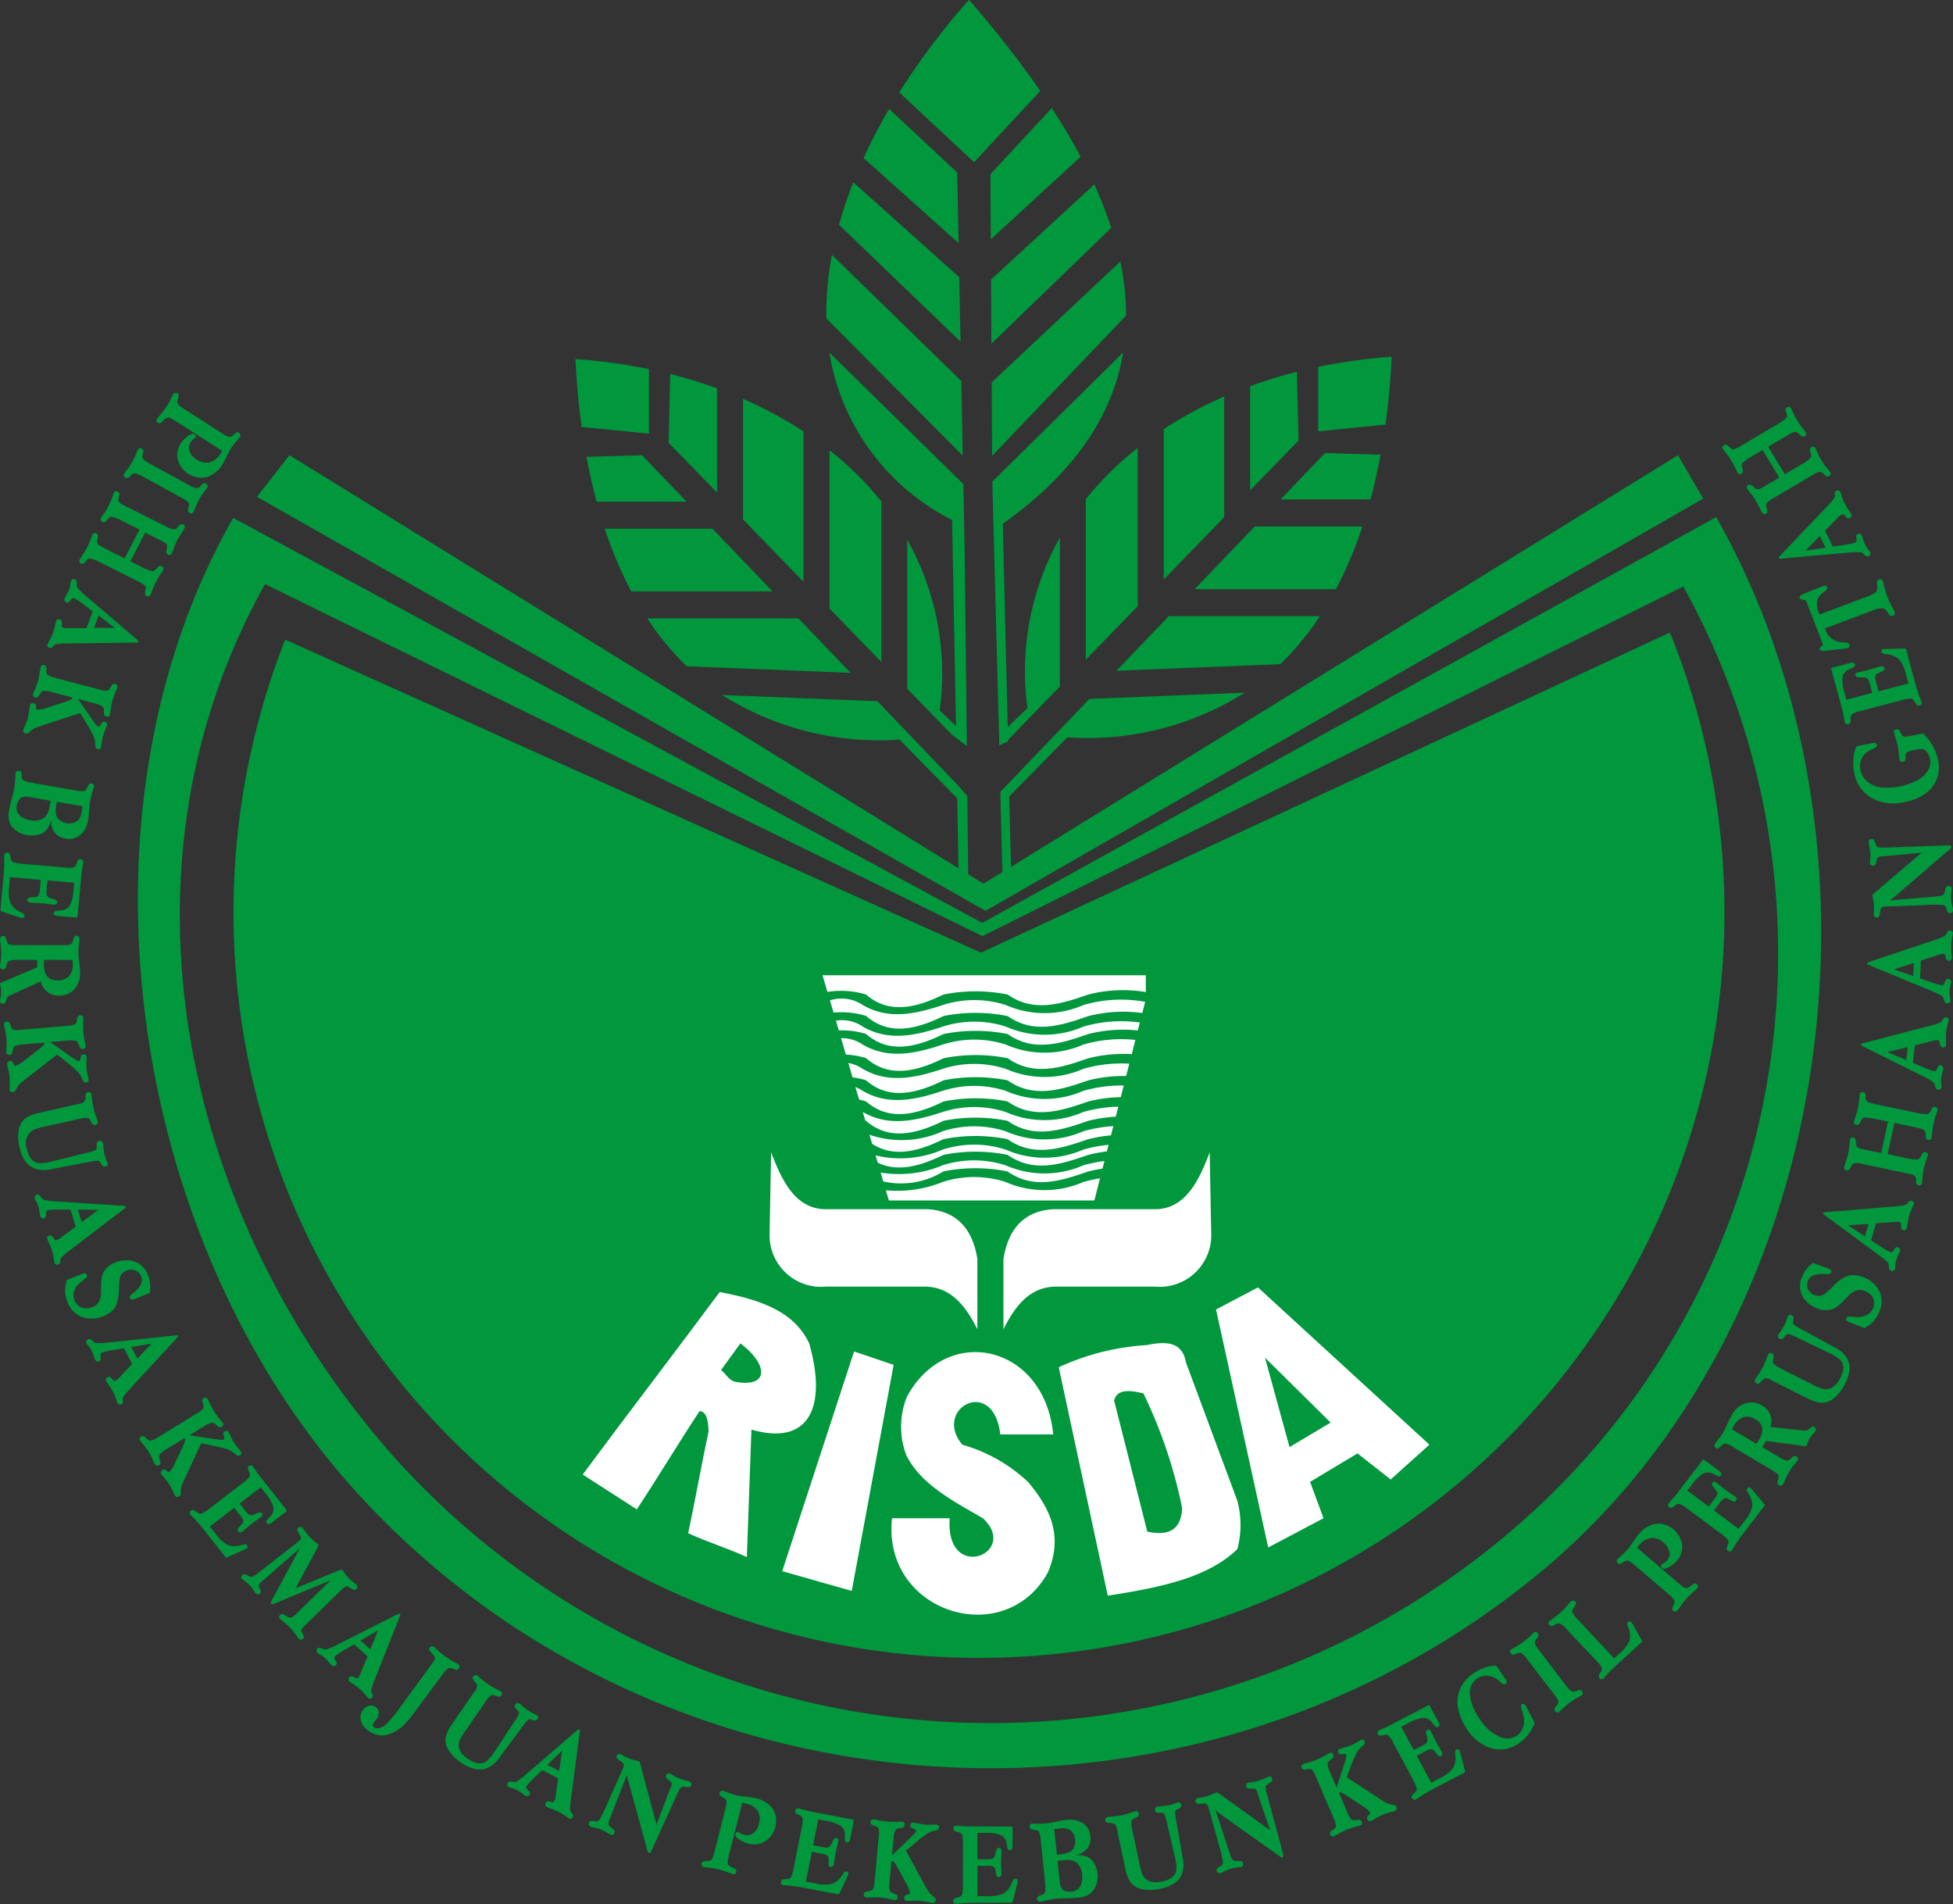 <svg xmlns="http://www.w3.org/2000/svg" width="109.813" height="107.047" viewBox="0 0 109.813 107.047"><rect x="0" y="0" width="109.813" height="107.047" fill="#333333" stroke="none"/><g id="Logo_General_Risda" data-name="Logo General Risda" transform="translate(0.047)"><g id="Group_6208" data-name="Group 6208"><path id="Path_50968" data-name="Path 50968" d="M204.236,231.085l38.74-18a41.917,41.917,0,1,1-77.865.4l39.125,17.6Z" transform="translate(-149.124 -177.525)" fill="#00973d" fill-rule="evenodd"></path><path id="Path_50969" data-name="Path 50969" d="M238.837,206.066a42.6,42.6,0,0,1-9.893,53.277,45.066,45.066,0,0,1-62.53-4.261c-12.157-13.656-16.2-33.27-7.321-49.149l40.339,19.791,39.4-19.658Z" transform="translate(-144.236 -173.095)" fill="none" fill-rule="evenodd"></path><path id="Path_50970" data-name="Path 50970" d="M236.85,196.051c10.518,18.534,6.821,45.462-9.853,59.294-19.66,16.31-49.467,14.327-66.563-4.431-12.942-14.2-16.415-38.308-6.968-54.819l42.115,22.768,41.268-22.813Zm-1.851,3.9a42.6,42.6,0,0,1-9.893,53.277,45.066,45.066,0,0,1-62.53-4.261c-12.157-13.655-16.2-33.27-7.321-49.149l40.339,19.791L235,199.949Z" transform="translate(-140.398 -166.978)" fill="#00973d" fill-rule="evenodd"></path><path id="Path_50971" data-name="Path 50971" d="M165.666,147.668l40.969,23.28,40.359-23.178-1.424-2.44-37.5,23.143-.1-3.955,3.265-3.325a16.6,16.6,0,0,0,9.983-2.511l-8.74.35-4.526,4.725-.482.5,0,.116.116,4.391-1.063.656-.859-.531-.051-4.4-.584-.662-4.47-4.666-8.74-.35a16.6,16.6,0,0,0,9.983,2.511l3.242,3.3.075,3.933L167.5,145.33l-1.83,2.338Zm42.236,13.75,0-.081,2.917-3.005v-8.373a15.343,15.343,0,0,0-1.824,9.593l-1.11,1.061-.276-11.429c4.171-2.952,6.206-6.233,6.771-9.633l-7.361,7.262.392,14.829.494-.223Zm-2.312.261-.128-11.071-.072-3.658-7.534-7.391a12.838,12.838,0,0,0,6.9,9.412l.22,11.584-.916-.876a15.349,15.349,0,0,0-1.823-9.593v8.373l2.492,2.568v0l.861.656Zm17.627-4.6a15.782,15.782,0,0,0,2.222-2.7h-8.5L214,157.449l9.217-.37Zm3.122-4.215a22.836,22.836,0,0,0,1.489-3.525H221.77l-3.377,3.525Zm1.944-5.045c.223-.827.413-1.669.57-2.519l-3.127-.091-2.5,2.61Zm-4.046-3.316-.093-3.863a26.965,26.965,0,0,0-2.628.808v5.859l2.721-2.8Zm-4.18-2.471a22.835,22.835,0,0,0-3.4,1.834v8.452l3.4-3.507v-6.779Zm-4.863,2.886a18.1,18.1,0,0,0-2.917,2.884v9.026l2.917-3.006v-8.9Zm13.932-1.307c.176-1.274.291-2.554.352-3.816a30.789,30.789,0,0,0-4.134.568v3.626l3.781-.378Zm-14.581-6.135a14.812,14.812,0,0,0-.33-3.036l-7.233,6.8.025,4.127,7.538-7.889Zm-9.186,7.883-.083-4.2L198,134.068a17.226,17.226,0,0,0-.312,3.573l7.67,7.718Zm8.348-12.81a23.043,23.043,0,0,0-.954-2.44l-5.807,5.345.022,3.607,6.739-6.511Zm-8.475,6.4-.071-3.625-5.962-5.342a24.181,24.181,0,0,0-.8,2.394l6.837,6.573Zm6.754-10.4c-.489-.921-1.034-1.834-1.622-2.736l-3.453,3.719.022,3.667,5.053-4.65Zm-6.862,4.862-.078-3.974-3.829-3.574a30.955,30.955,0,0,0-1.438,2.758l5.345,4.789Zm.87-4.552,3.724-4.01a58.914,58.914,0,0,0-4.01-5.117,39.842,39.842,0,0,0-3.922,5.2l4.209,3.929Zm-16.157,28.343a15.8,15.8,0,0,1-2.222-2.7h8.5l2.936,3.065-9.217-.37Zm-3.122-4.215a22.876,22.876,0,0,1-1.489-3.526h6.058l3.378,3.526Zm-1.944-5.045c-.223-.827-.412-1.67-.57-2.519l3.127-.091,2.5,2.61Zm4.047-3.316.093-3.863a26.76,26.76,0,0,1,2.628.808v5.859l-2.722-2.8ZM193,142.16a22.883,22.883,0,0,1,3.4,1.834v8.452l-3.4-3.508V142.16Zm4.863,2.886a18.151,18.151,0,0,1,2.918,2.884v9.027l-2.918-3.007v-8.9Zm-13.932-1.306c-.176-1.274-.29-2.554-.352-3.816a30.839,30.839,0,0,1,4.133.568v3.627l-3.781-.378Z" transform="translate(-151.27 -119.738)" fill="#00973d" fill-rule="evenodd"></path><path id="Path_50972" data-name="Path 50972" d="M241.42,289.786c.621,1.647,1.36,3.1,2.933,3.2h5.865q2.377.155,2.8,2.8v3.955c-.685-1.378-1.552-2.445-3.066-2.4h-5.466a2.9,2.9,0,0,1-3.154-2.888q.045-2.333.089-4.666Z" transform="translate(-198.109 -225.004)" fill="#fff" fill-rule="evenodd"></path><path id="Path_50973" data-name="Path 50973" d="M287.455,289.786c-.621,1.647-1.361,3.1-2.933,3.2h-5.866q-2.377.155-2.8,2.8v3.955c.685-1.378,1.551-2.445,3.066-2.4h5.466a2.9,2.9,0,0,0,3.154-2.888q-.045-2.333-.088-4.666Z" transform="translate(-219.482 -225.004)" fill="#fff" fill-rule="evenodd"></path><path id="Path_50974" data-name="Path 50974" d="M264.435,276.323H252.878l-.169-.573a6.851,6.851,0,0,0,3.193-.466,5.779,5.779,0,0,1,3.544,0,5.446,5.446,0,0,0,4.364,0,8.366,8.366,0,0,1,.942-.208l-.318,1.247Zm-11.872-1.07-.146-.5a6.373,6.373,0,0,0,3.486-.407,5.777,5.777,0,0,1,3.544,0,5.443,5.443,0,0,0,4.364,0,8.175,8.175,0,0,1,1.189-.243l-.109.429c-.268.04-.539.094-.816.163-1.532.536-3.062,1.022-4.523-.005a9.233,9.233,0,0,0-3.6-.005,4.532,4.532,0,0,1-3.392.566Zm-.313-1.064-.117-.4a5.98,5.98,0,0,0,3.77-.327,5.779,5.779,0,0,1,3.544,0,5.442,5.442,0,0,0,4.364,0,8.146,8.146,0,0,1,1.421-.269l-.094.371a8.349,8.349,0,0,0-1.062.2c-1.532.535-3.062,1.021-4.523-.007a9.218,9.218,0,0,0-3.6,0c-1.309.638-2.575.989-3.706.436Zm-.314-1.062-.148-.5a5.589,5.589,0,0,0,4.114-.195,5.774,5.774,0,0,1,3.544,0,5.444,5.444,0,0,0,4.364,0,7.917,7.917,0,0,1,1.69-.29l-.133.519a8.423,8.423,0,0,0-1.293.219c-1.532.536-3.062,1.023-4.523-.005a9.218,9.218,0,0,0-3.6,0c-1.431.7-2.811,1.052-4.019.258Zm-.386-1.311-.138-.468c1.452.842,2.967.5,4.49,0a5.779,5.779,0,0,1,3.544,0,5.447,5.447,0,0,0,4.364,0,7.85,7.85,0,0,1,1.97-.3l-.143.563a8.213,8.213,0,0,0-1.562.239c-1.532.536-3.062,1.021-4.523-.006a9.218,9.218,0,0,0-3.6,0c-1.57.765-3.077,1.117-4.364-.005l-.042-.013Zm-.346-1.173-.206-.7a2.3,2.3,0,0,1,.408.216c1.455.845,2.971.507,4.5,0a5.779,5.779,0,0,1,3.544,0,5.447,5.447,0,0,0,4.364,0,7.773,7.773,0,0,1,2.272-.3l-.166.654a8.16,8.16,0,0,0-1.841.248c-1.532.536-3.062,1.022-4.523-.005a9.218,9.218,0,0,0-3.6,0c-1.57.765-3.077,1.117-4.364-.006-.13-.04-.259-.072-.387-.1Zm-.369-1.251-.236-.8a2.123,2.123,0,0,1,.807.33c1.455.845,2.971.507,4.5,0a5.782,5.782,0,0,1,3.544,0,5.442,5.442,0,0,0,4.364,0,7.676,7.676,0,0,1,2.584-.289l-.176.692a8.06,8.06,0,0,0-2.144.249c-1.532.535-3.062,1.021-4.523-.006a9.219,9.219,0,0,0-3.6,0c-1.57.765-3.077,1.117-4.364-.005a4.731,4.731,0,0,0-.756-.164Zm-.374-1.272-.272-.923a2.048,2.048,0,0,1,1.218.36c1.455.845,2.971.507,4.5,0a5.776,5.776,0,0,1,3.544,0,5.445,5.445,0,0,0,4.364,0,7.626,7.626,0,0,1,2.924-.261l-.2.8a8,8,0,0,0-2.455.235c-1.532.535-3.062,1.022-4.523-.006a9.219,9.219,0,0,0-3.6,0c-1.57.765-3.077,1.117-4.364-.006a4.713,4.713,0,0,0-1.131-.2Zm-.4-1.368-.158-.538a2.054,2.054,0,0,1,1.507.333c1.455.845,2.971.507,4.5,0a5.776,5.776,0,0,1,3.544,0,5.444,5.444,0,0,0,4.364,0,7.574,7.574,0,0,1,3.174-.229l-.114.446a7.931,7.931,0,0,0-2.8.206c-1.532.536-3.062,1.022-4.523-.006a9.226,9.226,0,0,0-3.6,0c-1.57.765-3.077,1.117-4.364-.006a4.734,4.734,0,0,0-1.534-.2Zm-.293-.994-.2-.685a2.128,2.128,0,0,1,1.843.261c1.455.845,2.971.507,4.5,0a5.776,5.776,0,0,1,3.544,0,5.445,5.445,0,0,0,4.364,0,7.545,7.545,0,0,1,3.471-.18l-.161.631a7.874,7.874,0,0,0-3.045.175c-1.532.535-3.062,1.022-4.523-.005a9.227,9.227,0,0,0-3.6-.005c-1.57.766-3.077,1.117-4.364-.005a4.8,4.8,0,0,0-1.827-.186Zm-.346-1.172-.273-.927h18.177v.945a7.838,7.838,0,0,0-3.248.144c-1.532.535-3.062,1.022-4.523-.006a9.247,9.247,0,0,0-3.6,0c-1.57.765-3.077,1.117-4.364,0a4.891,4.891,0,0,0-2.173-.146Z" transform="translate(-202.947 -208.83)" fill="#fff" fill-rule="evenodd"></path><path id="Path_50975" data-name="Path 50975" d="M221.451,310.417c-2.613,3.524-5.092,6.736-7.7,10.259l3.042,1.96c1.221-1.856,2.308-3.668,3.528-5.525.292,0,.491.324.509,1.149-.4,1.839-.753,3.877-1.149,5.716,1.083.5,2.217.842,3.3,1.341q.129-3.584.258-7.167c3.258.947,4.264-1.29,3.248-4.847-.811-1.73-2.594-2.433-5.032-2.886Zm.082,4.381,1.083-1.495c1.539,1.143,1.659,2.5-.258,2.165-.379-.069-.55-.447-.825-.671Z" transform="translate(-181.034 -237.775)" fill="#fff" fill-rule="evenodd"></path><path id="Path_50976" data-name="Path 50976" d="M247.241,319.181,243.2,331.534l3.91,1.111,2.355-12.709-2.222-.755Z" transform="translate(-199.265 -243.2)" fill="#fff" fill-rule="evenodd"></path><path id="Path_50977" data-name="Path 50977" d="M265.444,323.906h2.977c-.485-5.055-5.958-6.277-8.221-2.133a4.506,4.506,0,0,0-.044,3.288c.772,1.6,2.572,2.559,4.31,3.555,2.1,1.973-2.124,3.677-1.866,0h-3.244c-.566,5.3,6.314,7.454,8.755,3.066.9-2.056.127-3.648-1.111-5.11a8.957,8.957,0,0,0-3.688-2.089c-1.7-2.019,1.74-3.916,2.133-.577Z" transform="translate(-209.247 -243.259)" fill="#fff" fill-rule="evenodd"></path><path id="Path_50978" data-name="Path 50978" d="M284.021,319.31c.919,4.3,1.837,8.547,2.755,12.843,2.858-.446,5.622-.984,7.287-2.622a5.264,5.264,0,0,0,0-2.711q-1.445-3.888-2.888-7.777c-.22-1.218-1.17-1.187-2.222-.978a13.758,13.758,0,0,0-4.933,1.244Zm3.111,1.867L289,328.553c1.118.23,1.9-.021,1.956-1.333a27.01,27.01,0,0,0-2.178-6.444c-.771-.178-1.468-.254-1.644.4Z" transform="translate(-224.536 -242.441)" fill="#fff" fill-rule="evenodd"></path><path id="Path_50979" data-name="Path 50979" d="M307.233,310.977l2.933,13.375,3.111-1.644-.756-2.044,2.666-1.6,1.866,1.466,2.178-1.956-9.643-8.843-2.355,1.244Zm2.755,2.71,1.378,5.022,2.311-1.377-3.688-3.645Z" transform="translate(-238.905 -237.352)" fill="#fff" fill-rule="evenodd"></path><path id="Path_50980" data-name="Path 50980" d="M140.384,181.025l-2.5-1.6c-.219-.136-.356-.219-.41-.247a.462.462,0,0,0-.156-.053.419.419,0,0,0-.315.162l-.114.117a.116.116,0,0,1-.159.02.1.1,0,0,1-.032-.158c.007-.011.046-.058.117-.143l.115-.141c.134-.167.23-.291.284-.374a4.032,4.032,0,0,0,.23-.391l.084-.174a1.519,1.519,0,0,1,.075-.151.136.136,0,0,1,.085-.063.117.117,0,0,1,.094.016.1.1,0,0,1,.049.066.389.389,0,0,1-.022.135l-.032.117a.321.321,0,0,0,.02.277,1.588,1.588,0,0,0,.389.305l2.077,1.331a1.477,1.477,0,0,0,.443.224.369.369,0,0,0,.283-.122l.093-.078a.244.244,0,0,1,.088-.054.1.1,0,0,1,.075.022.132.132,0,0,1,.057.077.108.108,0,0,1-.014.088l-.125.15-.112.13a3.721,3.721,0,0,0-.242.321,2.744,2.744,0,0,0-.187.328l-.09.186a4.6,4.6,0,0,1-.26.477,1.585,1.585,0,0,1-.7.6,1.1,1.1,0,0,1-.616.066,1.365,1.365,0,0,1-1.075-.932,1.006,1.006,0,0,1-.024-.457,1.123,1.123,0,0,1,.175-.445,1.541,1.541,0,0,1,.389-.407c.151-.11.258-.146.319-.107a.12.12,0,0,1,.048.058.058.058,0,0,1,0,.058.122.122,0,0,1-.022.022l-.05.037a.874.874,0,0,0-.2.209.632.632,0,0,0-.1.44.909.909,0,0,0,.473.611.932.932,0,0,0,.742.158,1.1,1.1,0,0,0,.63-.5c.035-.053.076-.123.123-.21Zm-4.151.781L138.412,183a1.46,1.46,0,0,0,.449.185.312.312,0,0,0,.257-.113l.111-.115a.122.122,0,0,1,.16-.029.1.1,0,0,1,.049.158.157.157,0,0,1-.01.018l-.072.107c-.011.016-.037.048-.077.1a3.292,3.292,0,0,0-.278.423,3.329,3.329,0,0,0-.218.456c-.022.06-.036.1-.044.117l-.055.117c0,.005-.006.012-.01.018a.1.1,0,0,1-.161.04.122.122,0,0,1-.059-.149l.033-.14A.419.419,0,0,0,138.5,184a.321.321,0,0,0-.1-.14,1.982,1.982,0,0,0-.341-.222l-2.181-1.192a1.471,1.471,0,0,0-.445-.186.318.318,0,0,0-.258.115l-.109.108a.124.124,0,0,1-.158.029c-.078-.043-.1-.1-.052-.16l.013-.017.071-.107c.01-.014.033-.048.075-.1a3.762,3.762,0,0,0,.5-.879c.022-.06.038-.1.045-.112l.056-.119.007-.019c.026-.071.088-.08.164-.038a.118.118,0,0,1,.058.148l-.036.147a.392.392,0,0,0-.013.187.314.314,0,0,0,.105.141,1.973,1.973,0,0,0,.341.222Zm-.506,3.638-.869-.437a3.558,3.558,0,0,0-.7-.3.331.331,0,0,0-.3.139l-.084.1a.129.129,0,0,1-.166.051.112.112,0,0,1-.053-.173.268.268,0,0,1,.024-.04l.082-.112a3.582,3.582,0,0,0,.3-.485,3.627,3.627,0,0,0,.23-.546l.042-.12a.54.54,0,0,1,.037-.093.1.1,0,0,1,.16-.046.123.123,0,0,1,.062.157l-.023.1a.4.4,0,0,0,0,.277.559.559,0,0,0,.2.173q.075.041.48.244l.047.024,1.92.965a1.564,1.564,0,0,0,.483.186.407.407,0,0,0,.276-.162l.07-.076c.055-.06.108-.078.16-.051a.109.109,0,0,1,.053.168.573.573,0,0,1-.033.056l-.06.1q-.233.357-.3.485a4.049,4.049,0,0,0-.234.553l-.038.1a.684.684,0,0,1-.04.1.106.106,0,0,1-.162.05q-.075-.038-.055-.162l.015-.1a1.224,1.224,0,0,0,.024-.186.191.191,0,0,0-.029-.092.357.357,0,0,0-.115-.122q-.072-.048-.354-.19l-.8-.4-.879,1.693.759.382a2.892,2.892,0,0,0,.311.133,1.089,1.089,0,0,0,.237.063.19.19,0,0,0,.115-.024.811.811,0,0,0,.146-.13l.077-.078a.128.128,0,0,1,.163-.047q.111.055.059.155a.243.243,0,0,1-.027.046l-.05.077a4.713,4.713,0,0,0-.3.491,4.438,4.438,0,0,0-.278.63l-.037.1a.221.221,0,0,1-.017.039.105.105,0,0,1-.158.056c-.038-.019-.062-.041-.067-.065a.39.39,0,0,1,.01-.14l.024-.105a.281.281,0,0,0-.048-.267,2.411,2.411,0,0,0-.493-.292l-1.876-.943a3.426,3.426,0,0,0-.72-.306.347.347,0,0,0-.3.166l-.057.068c-.054.066-.11.086-.165.058-.074-.037-.089-.1-.046-.181a.506.506,0,0,1,.032-.054l.088-.129a5.2,5.2,0,0,0,.3-.5,3.887,3.887,0,0,0,.209-.489l.049-.136a.6.6,0,0,1,.034-.08.1.1,0,0,1,.155-.045c.058.029.075.091.054.185l-.022.112a.326.326,0,0,0,.032.274.559.559,0,0,0,.144.126c.054.032.238.128.552.29l.87.437.88-1.695Zm-2.628,4.6-.621-.469a3.509,3.509,0,0,0-.446-.288q-.143-.051-.264.114l-.058.076a.109.109,0,0,1-.137.046.106.106,0,0,1-.066-.066.14.14,0,0,1,0-.1.5.5,0,0,1,.039-.078l.067-.12a2.118,2.118,0,0,0,.141-.291,1.273,1.273,0,0,0,.074-.287l.016-.122a.393.393,0,0,1,.018-.077.116.116,0,0,1,.064-.069.126.126,0,0,1,.094,0,.12.12,0,0,1,.082.127v.091a.423.423,0,0,0,.04.232,4.579,4.579,0,0,0,.387.387l3.022,2.573c.017.013.023.025.019.037s-.015.012-.034.013l-4.014.054a3.536,3.536,0,0,0-.511.034.381.381,0,0,0-.209.121l-.061.067a.106.106,0,0,1-.125.022.12.12,0,0,1-.068-.058.091.091,0,0,1,0-.082c.01-.021.023-.047.038-.075l.07-.127a2.42,2.42,0,0,0,.163-.333,3.367,3.367,0,0,0,.151-.512l.038-.172a.611.611,0,0,1,.024-.083.116.116,0,0,1,.061-.067.119.119,0,0,1,.091,0,.128.128,0,0,1,.079.153l-.009.108a.178.178,0,0,0,.123.208,1.053,1.053,0,0,0,.322.026l1.027,0,.372-1Zm.255.186-.3.811h1.371l-1.07-.811Zm-1.423,4.637-1.154-.3a1.58,1.58,0,0,0-.5-.082.373.373,0,0,0-.232.193l-.082.125a.115.115,0,0,1-.136.061.109.109,0,0,1-.087-.153.482.482,0,0,1,.019-.057l.037-.085a4.414,4.414,0,0,0,.219-.576,4.916,4.916,0,0,0,.107-.555l.025-.162a.4.4,0,0,1,.013-.061.1.1,0,0,1,.144-.081.109.109,0,0,1,.077.05.324.324,0,0,1,.015.134v.119a.274.274,0,0,0,.1.248,1.684,1.684,0,0,0,.474.174l2.395.634a1.579,1.579,0,0,0,.5.083c.074-.014.149-.085.222-.213l.054-.091c.042-.072.092-.1.153-.083.078.02.1.077.079.169a.461.461,0,0,1-.018.055l-.041.089a4.581,4.581,0,0,0-.22.627,5.48,5.48,0,0,0-.106.574l-.017.112,0,.029q-.021.124-.15.09a.124.124,0,0,1-.081-.053.271.271,0,0,1-.019-.125l0-.115a.315.315,0,0,0-.109-.267,1.287,1.287,0,0,0-.44-.177l-1.064-.281.952,1.372a2.051,2.051,0,0,0,.174.226.282.282,0,0,0,.127.075c.055.015.1-.011.144-.078l.066-.115a.131.131,0,0,1,.151-.076.117.117,0,0,1,.073.054.084.084,0,0,1,.008.083l-.007.015-.05.133c-.086.216-.144.373-.171.47a3.987,3.987,0,0,0-.089.5l-.011.086a.294.294,0,0,1-.006.036q-.027.1-.138.071c-.063-.017-.095-.072-.1-.166l0-.114a1.137,1.137,0,0,0-.1-.424,5.253,5.253,0,0,0-.358-.655l-.413-.682-2.281.749a2.39,2.39,0,0,0-.334.129,1.289,1.289,0,0,0-.236.168l-.085.073a.15.15,0,0,1-.142.038.113.113,0,0,1-.089-.158l.009-.034.051-.115a4.366,4.366,0,0,0,.178-.474,3.914,3.914,0,0,0,.1-.559l.015-.112a.388.388,0,0,1,.008-.052.123.123,0,0,1,.166-.1c.058.015.09.062.093.141l0,.074a.135.135,0,0,0,.1.143,1.557,1.557,0,0,0,.614-.122l.663-.213c.281-.09.471-.157.571-.2s.156-.086.166-.125a.218.218,0,0,0-.007-.1Zm-2.23,4.9,2.184.38q.379.066.482.076a.674.674,0,0,0,.189-.007.226.226,0,0,0,.119-.054.627.627,0,0,0,.093-.157l.056-.114a.221.221,0,0,1,.063-.086.111.111,0,0,1,.084-.011c.079.014.113.054.1.121a.535.535,0,0,1-.019.071l-.051.153a3.614,3.614,0,0,0-.13.507,4.946,4.946,0,0,0-.066.52l-.013.181c-.014.176-.03.322-.052.438a1.4,1.4,0,0,1-.351.754.933.933,0,0,1-.871.254.9.9,0,0,1-.57-.31.959.959,0,0,1-.193-.632V201.8c0-.042-.012-.065-.038-.069s-.049.011-.056.051l-.009.048a1.2,1.2,0,0,1-.078.206,1.648,1.648,0,0,1-.117.226.79.79,0,0,1-.474.314,1.373,1.373,0,0,1-.609.027,1.323,1.323,0,0,1-.805-.426.868.868,0,0,1-.194-.4,1.441,1.441,0,0,1,.013-.526q.043-.239.115-.509l.072-.277q.07-.263.094-.4a5.038,5.038,0,0,0,.074-.668l0-.147c0-.021.005-.046.01-.073a.105.105,0,0,1,.134-.1.126.126,0,0,1,.086.047.332.332,0,0,1,.031.13l0,.109a.294.294,0,0,0,.13.252,2.158,2.158,0,0,0,.557.143Zm1.291.953-.053.29a1.466,1.466,0,0,0-.019.295,1.012,1.012,0,0,0,.035.261.589.589,0,0,0,.222.289.9.9,0,0,0,.387.166.87.87,0,0,0,.533-.069.554.554,0,0,0,.244-.217,1.231,1.231,0,0,0,.135-.41l.017-.13.037-.208-1.54-.268Zm-.257-.045-1.2-.208a.982.982,0,0,0-.456,0,.442.442,0,0,0-.218.173.765.765,0,0,0-.126.31.633.633,0,0,0,.192.645,1.234,1.234,0,0,0,.593.256.968.968,0,0,0,.874-.184,1.151,1.151,0,0,0,.27-.634l.065-.359Zm1.409,6.562-.983-.085a1.18,1.18,0,0,1-.163-.022c-.066-.016-.1-.051-.091-.1a.067.067,0,0,1,.038-.062.592.592,0,0,1,.16-.026l.133-.013a.681.681,0,0,0,.55-.281,2.113,2.113,0,0,0,.223-.9l.042-.467-1.593-.138-.052.573a1.23,1.23,0,0,0-.006.258.286.286,0,0,0,.064.135.381.381,0,0,0,.109.094,1.211,1.211,0,0,0,.21.074l.075.025q.146.046.138.137a.074.074,0,0,1-.053.063.167.167,0,0,1-.109,0l-.022,0-.114-.01c-.029,0-.091-.01-.186-.024-.113-.016-.226-.029-.337-.039l-.514-.024-.1-.008h-.009a.133.133,0,0,1-.1-.031.1.1,0,0,1-.04-.086.072.072,0,0,1,.039-.066.926.926,0,0,1,.191-.026l.139-.011a.319.319,0,0,0,.25-.109.867.867,0,0,0,.091-.376l.052-.573-1.822-.157-.052.568a2.064,2.064,0,0,0,.07.947,1.249,1.249,0,0,0,.589.538l.1.053c.071.037.105.077.1.118a.086.086,0,0,1-.091.076,1,1,0,0,1-.11-.03l-1.022-.339c-.024-.007-.035-.022-.034-.042l.185-2.034a7.984,7.984,0,0,0,.024-.879l0-.094c0-.025,0-.046,0-.066.006-.066.05-.095.133-.088a.1.1,0,0,1,.08.037.631.631,0,0,1,.047.154l.018.106a.287.287,0,0,0,.165.228,2.689,2.689,0,0,0,.612.1l2.353.2a1.313,1.313,0,0,0,.462-.012.315.315,0,0,0,.184-.206l.054-.139c.032-.081.076-.119.132-.114a.12.12,0,0,1,.082.043.1.1,0,0,1,.032.082c0,.024-.007.056-.015.1l-.029.157a5.3,5.3,0,0,0-.071.538l-.207,2.28Zm-2.165,2.378h-1.139a1.517,1.517,0,0,0-.5.053.326.326,0,0,0-.173.236l-.04.146a.114.114,0,0,1-.119.094c-.085,0-.128-.035-.127-.1a.324.324,0,0,1,0-.058l.029-.2a3.66,3.66,0,0,0,.035-.469,4.045,4.045,0,0,0-.03-.526l-.03-.2a.758.758,0,0,1-.006-.1.138.138,0,0,1,.034-.093.109.109,0,0,1,.084-.039c.067,0,.114.045.14.136l.03.1a.684.684,0,0,0,.079.183.223.223,0,0,0,.12.069,2.2,2.2,0,0,0,.47.034h2.471a1.728,1.728,0,0,0,.492-.045.281.281,0,0,0,.165-.2l.032-.1a.723.723,0,0,1,.059-.16.089.089,0,0,1,.075-.025.118.118,0,0,1,.09.042.145.145,0,0,1,.037.1c0,.025-.006.08-.016.167l-.028.239a2.142,2.142,0,0,0-.019.261,4.339,4.339,0,0,0,.045.621l.022.162a3.68,3.68,0,0,1,.027.506,1.237,1.237,0,0,1-.21.7,1.066,1.066,0,0,1-.945.474.943.943,0,0,1-.792-.384,1,1,0,0,1-.186-.435l-1.673.763a1.132,1.132,0,0,0-.235.129.4.4,0,0,0-.09.158l-.062.167a.1.1,0,0,1-.1.062.128.128,0,0,1-.087-.031.1.1,0,0,1-.034-.075.363.363,0,0,1,0-.05l.025-.124a1.852,1.852,0,0,0,.038-.341,1.3,1.3,0,0,0-.03-.3c-.013-.054-.02-.084-.022-.089l-.006-.045,0-.018a.019.019,0,0,1,.013-.019l2.09-.886a1.115,1.115,0,0,1-.016-.177c0-.073,0-.175.01-.305Zm.284,0q-.013.159-.014.261,0,.985.811.985a.945.945,0,0,0,.666-.229,1.047,1.047,0,0,0,.238-.786c0-.059,0-.136-.008-.229Zm.088,4.65-1.191.1a1.609,1.609,0,0,0-.5.091.371.371,0,0,0-.151.26l-.033.144a.115.115,0,0,1-.107.1.11.11,0,0,1-.134-.114.445.445,0,0,1,0-.059l0-.093a4.3,4.3,0,0,0,.005-.614,4.781,4.781,0,0,0-.092-.557l-.033-.16a.409.409,0,0,1-.008-.061.1.1,0,0,1,.107-.125.113.113,0,0,1,.09.021.338.338,0,0,1,.061.121l.042.112a.278.278,0,0,0,.183.2,1.7,1.7,0,0,0,.506,0l2.471-.212a1.582,1.582,0,0,0,.5-.092.378.378,0,0,0,.135-.275l.019-.1c.014-.082.052-.125.115-.131.08-.006.125.038.133.133a.435.435,0,0,1,0,.058l-.007.1a4.573,4.573,0,0,0,.011.664,5.544,5.544,0,0,0,.1.574l.022.11.006.029q.023.123-.11.135a.126.126,0,0,1-.095-.022.279.279,0,0,1-.061-.111l-.037-.11a.32.32,0,0,0-.2-.214,1.3,1.3,0,0,0-.475-.018l-1.1.094,1.371.967a2.148,2.148,0,0,0,.242.153.285.285,0,0,0,.145.028c.057,0,.094-.045.108-.122l.023-.13c.015-.076.053-.117.115-.122a.119.119,0,0,1,.088.026.085.085,0,0,1,.036.076l0,.016v.141c-.006.232-.006.4,0,.5a3.843,3.843,0,0,0,.09.5l.019.085a.246.246,0,0,1,.006.036q.009.1-.105.114c-.065.005-.114-.035-.148-.123l-.041-.106a1.139,1.139,0,0,0-.241-.365,5.24,5.24,0,0,0-.564-.494l-.624-.5-1.885,1.472a2.384,2.384,0,0,0-.27.234,1.293,1.293,0,0,0-.164.237l-.054.1a.148.148,0,0,1-.121.084.114.114,0,0,1-.138-.119c0-.016,0-.027,0-.034l.008-.126a4.374,4.374,0,0,0,0-.506,3.861,3.861,0,0,0-.1-.558l-.024-.11a.382.382,0,0,1-.011-.052.121.121,0,0,1,.121-.151c.061-.005.106.029.137.1l.03.067a.135.135,0,0,0,.143.1,1.515,1.515,0,0,0,.535-.321l.549-.423c.233-.179.389-.306.467-.382s.117-.133.113-.173a.223.223,0,0,0-.042-.093Zm1.912,4.293L130.3,219a2.884,2.884,0,0,0-.638.194.916.916,0,0,0-.358,1.123q.173.742.687.815a2.336,2.336,0,0,0,.731-.086l.1-.026,1.874-.461a2.542,2.542,0,0,0,.542-.17c.055-.038.083-.12.08-.246l0-.117a.125.125,0,0,1,.1-.146c.083-.019.135.017.155.106a.566.566,0,0,1,.011.078l.016.163a2.635,2.635,0,0,0,.064.373,2.35,2.35,0,0,0,.112.349l.046.121a.111.111,0,0,1,.009.024.107.107,0,0,1-.094.144c-.061.014-.112-.014-.154-.085l-.068-.115a.248.248,0,0,0-.164-.128,1.669,1.669,0,0,0-.408.044l-2.208.422a1.682,1.682,0,0,1-.9-.011,1.177,1.177,0,0,1-.467-.308,1.948,1.948,0,0,1-.388-.861,2.177,2.177,0,0,1-.036-1.024,1,1,0,0,1,.336-.558,2.041,2.041,0,0,1,.778-.31l2.039-.463.155-.032a.741.741,0,0,0,.336-.13.363.363,0,0,0,.094-.264l.009-.152a.112.112,0,0,1,.091-.119.137.137,0,0,1,.092.011.1.1,0,0,1,.052.061c0,.016.008.045.014.09l.017.172a5.837,5.837,0,0,0,.1.585q.033.139.136.437l.044.12c.029.085.043.132.046.142a.1.1,0,0,1-.019.084.127.127,0,0,1-.077.052.108.108,0,0,1-.091-.011.449.449,0,0,1-.087-.121l-.063-.12a.274.274,0,0,0-.211-.146,1.517,1.517,0,0,0-.465.054Zm-.433,5.1-.783-.006a3.628,3.628,0,0,0-.533.034c-.1.03-.144.112-.141.248v.094a.108.108,0,0,1-.082.118.11.11,0,0,1-.093-.014.142.142,0,0,1-.063-.083.435.435,0,0,1-.016-.086l-.019-.135a2.046,2.046,0,0,0-.066-.316,1.305,1.305,0,0,0-.116-.273l-.061-.106a.385.385,0,0,1-.032-.072.111.111,0,0,1,.01-.094.119.119,0,0,1,.074-.057.122.122,0,0,1,.142.053l.056.072a.431.431,0,0,0,.174.162,4.407,4.407,0,0,0,.546.079l3.989.26c.021,0,.034.006.038.019s0,.018-.019.03l-3.178,2.424a3.483,3.483,0,0,0-.388.331.367.367,0,0,0-.093.22l-.008.089a.1.1,0,0,1-.087.092.12.12,0,0,1-.089-.006.089.089,0,0,1-.052-.063c0-.023-.01-.051-.016-.083l-.022-.143a2.366,2.366,0,0,0-.073-.362,3.414,3.414,0,0,0-.192-.5l-.075-.16a.647.647,0,0,1-.032-.08.117.117,0,0,1,.008-.09.115.115,0,0,1,.07-.056.13.13,0,0,1,.157.075l.058.091a.183.183,0,0,0,.226.092,1.044,1.044,0,0,0,.273-.17l.821-.611-.314-1.02Zm.318,0,.254.825,1.1-.813-1.351-.013Zm-.523,4.035.8-.318a.746.746,0,0,1,.133-.045.1.1,0,0,1,.122.058.085.085,0,0,1-.012.087.751.751,0,0,1-.151.133l-.141.106a1.158,1.158,0,0,0-.4.5.8.8,0,0,0,0,.6.737.737,0,0,0,.472.45.877.877,0,0,0,.6-.043.738.738,0,0,0,.378-.3,1.129,1.129,0,0,0,.128-.553l.011-.434a2.591,2.591,0,0,1,.045-.474.91.91,0,0,1,.131-.3,1.234,1.234,0,0,1,.6-.448,1.554,1.554,0,0,1,.615-.112,1.176,1.176,0,0,1,1.148.8,1.7,1.7,0,0,1,.123.446,2.171,2.171,0,0,1-.017.506l-.69.283-.048.022a.739.739,0,0,1-.216.064.084.084,0,0,1-.082-.061c-.019-.047.012-.1.094-.167l.08-.066q.657-.514.465-.982a.636.636,0,0,0-.359-.367.7.7,0,0,0-.531.01.652.652,0,0,0-.368.334,1.608,1.608,0,0,0-.069.489l-.018.395a2.116,2.116,0,0,1-.143.749.979.979,0,0,1-.269.342,1.564,1.564,0,0,1-.439.26,1.723,1.723,0,0,1-.591.123,1.378,1.378,0,0,1-.82-.214,1.407,1.407,0,0,1-.53-.67,1.753,1.753,0,0,1-.141-.6,1.666,1.666,0,0,1,.1-.594Zm3.2,3.751-.772.128a3.663,3.663,0,0,0-.518.125c-.091.046-.123.135-.1.267l.017.094a.107.107,0,0,1-.06.13.108.108,0,0,1-.094,0,.141.141,0,0,1-.077-.07.484.484,0,0,1-.031-.081l-.043-.13a2.02,2.02,0,0,0-.12-.3,1.3,1.3,0,0,0-.163-.248l-.079-.094a.435.435,0,0,1-.045-.066.111.111,0,0,1-.007-.094.121.121,0,0,1,.063-.069.124.124,0,0,1,.15.027l.068.062a.439.439,0,0,0,.2.13,4.724,4.724,0,0,0,.552-.016l3.976-.426c.021,0,.035,0,.04.011s0,.019-.014.034l-2.7,2.93a3.5,3.5,0,0,0-.324.392.368.368,0,0,0-.053.233l.008.09a.1.1,0,0,1-.069.1.122.122,0,0,1-.089.01.091.091,0,0,1-.062-.053c-.01-.023-.019-.05-.03-.079l-.047-.137a2.348,2.348,0,0,0-.135-.345,3.435,3.435,0,0,0-.277-.458l-.1-.144a.609.609,0,0,1-.045-.074.115.115,0,0,1-.008-.09.118.118,0,0,1,.059-.067.132.132,0,0,1,.168.048l.074.08a.185.185,0,0,0,.239.053,1.084,1.084,0,0,0,.239-.213l.7-.743-.489-.951Zm.313-.057.4.77.938-.988-1.333.219Zm3.05,5.119-1.015.623a1.585,1.585,0,0,0-.4.305.363.363,0,0,0-.015.3l.037.144a.121.121,0,0,1-.221.1.4.4,0,0,1-.029-.052l-.038-.084a4.344,4.344,0,0,0-.278-.55,4.853,4.853,0,0,0-.339-.454l-.1-.127a.426.426,0,0,1-.036-.051.1.1,0,0,1,.038-.158.111.111,0,0,1,.09-.022.341.341,0,0,1,.109.08l.089.081a.282.282,0,0,0,.254.093,1.638,1.638,0,0,0,.453-.222l2.106-1.295a1.56,1.56,0,0,0,.405-.306.373.373,0,0,0-.006-.305l-.031-.1c-.025-.079-.011-.135.042-.168.069-.042.129-.022.18.058.011.018.02.035.028.051l.038.09a4.6,4.6,0,0,0,.315.586,5.432,5.432,0,0,0,.354.466l.071.089.018.022q.078.1-.036.17a.126.126,0,0,1-.094.023.278.278,0,0,1-.105-.072l-.084-.08a.329.329,0,0,0-.273-.1,1.332,1.332,0,0,0-.432.2l-.936.575,1.669.248a2.2,2.2,0,0,0,.287.028.291.291,0,0,0,.142-.04.123.123,0,0,0,.04-.157l-.039-.126a.125.125,0,0,1,.046-.16.116.116,0,0,1,.09-.016.087.087,0,0,1,.067.051l.006.016.064.126q.151.314.232.443a3.936,3.936,0,0,0,.31.4l.056.067.022.029a.1.1,0,0,1-.042.148c-.055.034-.118.019-.189-.043l-.086-.076a1.172,1.172,0,0,0-.383-.218,5.394,5.394,0,0,0-.731-.187l-.788-.166-1,2.152a2.308,2.308,0,0,0-.133.329,1.256,1.256,0,0,0-.037.285l0,.11a.144.144,0,0,1-.069.128.115.115,0,0,1-.178-.043l-.019-.03-.051-.115a4.482,4.482,0,0,0-.23-.451,3.981,3.981,0,0,0-.345-.453l-.072-.087a.327.327,0,0,1-.034-.041.12.12,0,0,1,.038-.189.136.136,0,0,1,.168.028l.058.047a.138.138,0,0,0,.174.026,1.493,1.493,0,0,0,.329-.525l.3-.622c.125-.264.205-.446.24-.549s.042-.171.021-.2a.215.215,0,0,0-.08-.064Zm5.735,4.115-.779.6a1.172,1.172,0,0,1-.135.094c-.059.032-.105.027-.139-.015a.067.067,0,0,1-.014-.072.571.571,0,0,1,.1-.126l.088-.1a.661.661,0,0,0,.209-.575,2.133,2.133,0,0,0-.46-.807l-.292-.369-1.263.969.359.454a1.258,1.258,0,0,0,.174.193.3.3,0,0,0,.141.055.382.382,0,0,0,.145,0,1.235,1.235,0,0,0,.2-.086l.073-.033c.093-.043.158-.04.2.008a.072.072,0,0,1,0,.082.164.164,0,0,1-.077.076l-.019.011-.091.07-.152.107c-.094.064-.186.13-.274.2l-.393.328-.076.058-.006.005a.137.137,0,0,1-.1.047.1.1,0,0,1-.089-.037.068.068,0,0,1-.017-.074.842.842,0,0,1,.122-.147l.094-.1a.312.312,0,0,0,.107-.248.879.879,0,0,0-.193-.335l-.358-.453-1.444,1.109.355.449a2.113,2.113,0,0,0,.707.645,1.283,1.283,0,0,0,.8,0l.109-.027c.078-.021.13-.014.156.019a.082.082,0,0,1,.017.06.083.083,0,0,1-.031.056.939.939,0,0,1-.1.052l-.983.439a.041.041,0,0,1-.054-.008l-1.272-1.609a8.17,8.17,0,0,0-.591-.659l-.068-.066c-.017-.019-.031-.034-.043-.05-.041-.052-.029-.1.037-.153a.1.1,0,0,1,.084-.026.628.628,0,0,1,.141.081l.086.065a.3.3,0,0,0,.278.056,2.655,2.655,0,0,0,.515-.341l1.865-1.433a1.3,1.3,0,0,0,.33-.32.307.307,0,0,0-.008-.274l-.057-.138c-.032-.081-.027-.138.018-.173a.123.123,0,0,1,.089-.024.108.108,0,0,1,.08.038c.015.019.034.046.057.082l.087.135a5.218,5.218,0,0,0,.32.44l1.426,1.8Zm.415,4.465,2.56-1.056c.094-.039.15-.048.168-.029a.617.617,0,0,1,.036.051l.058.086a2.657,2.657,0,0,0,.275.336,2.392,2.392,0,0,0,.3.269l.082.063a.228.228,0,0,1,.026.022.112.112,0,0,1-.01.174.11.11,0,0,1-.077.036.238.238,0,0,1-.107-.046l-.139-.085a.365.365,0,0,0-.215-.073.443.443,0,0,0-.21.128c-.037.034-.089.084-.157.15l-1.945,1.9a1.231,1.231,0,0,0-.24.281.23.23,0,0,0,.027.2l.05.1a.462.462,0,0,1,.05.133.091.091,0,0,1-.036.075.109.109,0,0,1-.173-.012.6.6,0,0,1-.053-.065l-.092-.126a4.032,4.032,0,0,0-.336-.418,5.483,5.483,0,0,0-.421-.374l-.118-.1-.024-.021a.1.1,0,0,1,.005-.165c.046-.043.107-.04.182.008l.135.083a.394.394,0,0,0,.256.074.546.546,0,0,0,.258-.155l.045-.041,2.124-2.082-3.356,1.394c-.088.037-.139.046-.152.033s-.006-.062.034-.135l1.7-3.154-2.21,1.927-.173.155c-.115.1-.15.209-.106.31l.055.117c.039.089.037.155-.008.2a.1.1,0,0,1-.155,0,.3.3,0,0,1-.038-.05l-.072-.112a2.06,2.06,0,0,0-.234-.3,2.573,2.573,0,0,0-.326-.272l-.083-.067a.185.185,0,0,1-.022-.019c-.053-.047-.048-.1.014-.156.046-.042.108-.041.187,0l.108.06a.322.322,0,0,0,.251.055,2.521,2.521,0,0,0,.444-.307l1.965-1.533c.105-.082.18-.144.228-.187a.245.245,0,0,0,.063-.375l-.1-.176q-.073-.135,0-.2a.112.112,0,0,1,.085-.034.113.113,0,0,1,.081.038.59.59,0,0,1,.054.067l.1.136a2.9,2.9,0,0,0,.264.32,2.521,2.521,0,0,0,.36.328l.047.03a.5.5,0,0,1,.051.04c.018.018,0,.081-.059.185l-1.274,2.363Zm3.41,3-.675.392a3.536,3.536,0,0,0-.439.3q-.1.112.008.283l.05.081a.105.105,0,0,1-.009.141.108.108,0,0,1-.087.036.146.146,0,0,1-.1-.039.462.462,0,0,1-.058-.065l-.088-.106a2.137,2.137,0,0,0-.221-.237,1.349,1.349,0,0,0-.242-.175l-.109-.059a.35.35,0,0,1-.065-.045.113.113,0,0,1-.041-.084.121.121,0,0,1,.034-.087.123.123,0,0,1,.15-.027l.086.034a.447.447,0,0,0,.234.05,4.728,4.728,0,0,0,.51-.21l3.559-1.8c.018-.01.032-.011.042,0s.006.018,0,.036l-1.46,3.688a3.432,3.432,0,0,0-.16.48.366.366,0,0,0,.035.236l.04.081a.1.1,0,0,1-.026.122.124.124,0,0,1-.08.041.091.091,0,0,1-.077-.028l-.057-.062-.093-.112a2.4,2.4,0,0,0-.251-.273,3.641,3.641,0,0,0-.426-.329l-.148-.1a.7.7,0,0,1-.069-.054.113.113,0,0,1-.01-.164.132.132,0,0,1,.174-.016l.1.049a.185.185,0,0,0,.243-.036,1.023,1.023,0,0,0,.146-.283l.385-.94-.8-.714Zm.271-.164.65.578.517-1.252-1.167.675Zm4.128.683-.1-.113a.1.1,0,0,1-.014-.143c.046-.063.107-.067.18-.015a.489.489,0,0,1,.061.051l.186.174a4.426,4.426,0,0,0,.416.326,4.181,4.181,0,0,0,.451.283l.163.085c.035.02.061.036.076.047a.128.128,0,0,1,.056.084.125.125,0,0,1-.026.1c-.035.048-.1.056-.18.026l-.157-.06a.285.285,0,0,0-.264.014,1.612,1.612,0,0,0-.329.362l-1.6,2.157a5.772,5.772,0,0,1-.493.591,2.006,2.006,0,0,1-1.083.629,1.22,1.22,0,0,1-.914-.246.878.878,0,0,1-.429-.63.668.668,0,0,1,.129-.458.554.554,0,0,1,.318-.225.4.4,0,0,1,.337.063.337.337,0,0,1,.151.278.594.594,0,0,1-.138.363.62.62,0,0,1-.041.051l-.062.075a.222.222,0,0,0-.023.027.282.282,0,0,0-.063.19.2.2,0,0,0,.086.153.388.388,0,0,0,.327.051.955.955,0,0,0,.394-.215,6.786,6.786,0,0,0,.784-.941l.13-.18,1.565-2.139c.125-.168.2-.272.223-.309a.47.47,0,0,0,.053-.117.259.259,0,0,0,0-.173,1.056,1.056,0,0,0-.17-.214Zm2.932,2.752L153.949,253a2.839,2.839,0,0,0-.334.57q-.184.6.515,1.061c.427.284.781.329,1.067.133a2.289,2.289,0,0,0,.477-.554l.057-.087,1.055-1.6a2.436,2.436,0,0,0,.278-.489c.015-.065-.022-.142-.111-.233l-.083-.083a.123.123,0,0,1-.03-.171.12.12,0,0,1,.187-.027.706.706,0,0,1,.062.049l.124.108a2.65,2.65,0,0,0,.306.23,2.366,2.366,0,0,0,.323.178l.118.058a.09.09,0,0,1,.023.012.106.106,0,0,1,.031.168.139.139,0,0,1-.172.041l-.13-.038a.253.253,0,0,0-.209.016,1.612,1.612,0,0,0-.269.307l-1.326,1.791a1.651,1.651,0,0,1-.664.6,1.2,1.2,0,0,1-.555.089,2.006,2.006,0,0,1-.88-.367,2.222,2.222,0,0,1-.735-.724.985.985,0,0,1-.14-.633,1.978,1.978,0,0,1,.355-.749l1.173-1.709.091-.127a.728.728,0,0,0,.156-.321.366.366,0,0,0-.114-.255l-.1-.118a.11.11,0,0,1-.016-.148.138.138,0,0,1,.075-.054.1.1,0,0,1,.08.01c.013.008.038.027.074.056l.131.114a5.79,5.79,0,0,0,.476.361c.08.053.214.129.4.227l.116.058.132.073a.106.106,0,0,1,.045.074.126.126,0,0,1-.021.09.106.106,0,0,1-.075.053.453.453,0,0,1-.148-.03l-.129-.045a.278.278,0,0,0-.256.036,1.437,1.437,0,0,0-.3.352Zm3.231,3.793-.559.541a3.555,3.555,0,0,0-.352.4q-.072.133.077.272l.068.067a.107.107,0,0,1,.027.14.11.11,0,0,1-.076.055.142.142,0,0,1-.1-.015.415.415,0,0,1-.073-.048l-.111-.083a2.094,2.094,0,0,0-.273-.177,1.341,1.341,0,0,0-.278-.112l-.12-.032a.361.361,0,0,1-.075-.029.113.113,0,0,1-.06-.071.121.121,0,0,1,.011-.093.124.124,0,0,1,.139-.062l.091.013a.448.448,0,0,0,.239-.008,4.354,4.354,0,0,0,.444-.325l3.013-2.6c.015-.015.029-.019.04-.013s.01.016.008.035l-.512,3.924a3.419,3.419,0,0,0-.038.5.372.372,0,0,0,.093.22l.058.069a.1.1,0,0,1,0,.124.121.121,0,0,1-.067.058.093.093,0,0,1-.082-.009c-.021-.013-.045-.029-.07-.048l-.118-.086a2.422,2.422,0,0,0-.311-.2,3.482,3.482,0,0,0-.493-.217l-.168-.061a.6.6,0,0,1-.08-.035.114.114,0,0,1-.05-.158.132.132,0,0,1,.165-.056l.107.025a.185.185,0,0,0,.227-.092,1.044,1.044,0,0,0,.072-.31l.142-1-.954-.5Zm.223-.223.772.405.194-1.338-.967.932Zm6.2,3.516.8-2.109c.038-.1.06-.152.064-.163a.467.467,0,0,0,.05-.235.383.383,0,0,0-.144-.168l-.108-.083c-.069-.054-.093-.107-.071-.161a.125.125,0,0,1,.07-.071.139.139,0,0,1,.1,0,.226.226,0,0,1,.041.02l.111.07a2.11,2.11,0,0,0,.338.171c.06.024.182.062.363.115l.146.041c.068.02.1.031.111.034a.092.092,0,0,1,.054.058.114.114,0,0,1,0,.085.137.137,0,0,1-.158.08l-.12-.014a.413.413,0,0,0-.289.039,1.223,1.223,0,0,0-.214.366l-1.454,3.207c-.034.073-.066.1-.1.092-.014-.006-.032-.043-.05-.113l-1.1-4.01a3.189,3.189,0,0,1-.062-.411l-.835,2.129q-.063.161-.084.218c-.07.184-.111.289-.122.316a.6.6,0,0,0-.066.318.347.347,0,0,0,.154.214l.107.079c.075.056.1.115.074.179a.122.122,0,0,1-.064.066.111.111,0,0,1-.09,0,.526.526,0,0,1-.075-.04l-.139-.085a2.643,2.643,0,0,0-.335-.169,1.89,1.89,0,0,0-.288-.088l-.136-.03c-.076-.016-.122-.026-.135-.031-.09-.036-.118-.094-.086-.173.024-.06.079-.081.165-.066l.1.014a.313.313,0,0,0,.32-.1,8.472,8.472,0,0,0,.474-.978l.615-1.376.061-.135.164-.375a.562.562,0,0,0,.066-.292c-.014-.054-.078-.119-.193-.2l-.111-.074c-.09-.062-.123-.125-.1-.188s.082-.086.16-.054l.019.008.125.07a2.844,2.844,0,0,0,.323.158,3.185,3.185,0,0,0,.456.139l.086.021.02.005c.012,0,.021.024.03.058l.888,3.311a1.594,1.594,0,0,1,.052.309Zm4.8-1.441-.728,2.853c-.059.249-.094.4-.1.462a.426.426,0,0,0,0,.163c.02.089.106.17.257.24l.149.068a.112.112,0,0,1,.07.141.1.1,0,0,1-.141.082c-.012,0-.07-.024-.175-.061l-.172-.062c-.2-.07-.354-.118-.451-.141a3.992,3.992,0,0,0-.45-.086l-.194-.022a1.558,1.558,0,0,1-.17-.02.137.137,0,0,1-.088-.059.111.111,0,0,1-.015-.093.1.1,0,0,1,.047-.067.392.392,0,0,1,.137-.024l.122-.008a.332.332,0,0,0,.26-.11,1.576,1.576,0,0,0,.167-.462l.6-2.371a1.438,1.438,0,0,0,.071-.486c-.015-.08-.085-.155-.209-.223l-.1-.062a.235.235,0,0,1-.081-.064.1.1,0,0,1,0-.077.126.126,0,0,1,.055-.077.111.111,0,0,1,.089-.016l.185.067.161.062a3.684,3.684,0,0,0,.386.12,2.871,2.871,0,0,0,.376.066l.208.023a5,5,0,0,1,.542.085,1.592,1.592,0,0,1,.806.452,1.052,1.052,0,0,1,.263.552,1.236,1.236,0,0,1-.022.533,1.3,1.3,0,0,1-.525.773,1.037,1.037,0,0,1-.431.173,1.169,1.169,0,0,1-.483-.017,1.569,1.569,0,0,1-.517-.229c-.155-.1-.224-.192-.206-.262a.116.116,0,0,1,.04-.063.062.062,0,0,1,.055-.02.146.146,0,0,1,.029.013l.051.035a.874.874,0,0,0,.266.119.661.661,0,0,0,.456-.048.912.912,0,0,0,.433-.641.893.893,0,0,0-.088-.743,1.094,1.094,0,0,0-.688-.422c-.061-.015-.142-.031-.241-.046Zm6.26,1.04-.19.955a1.121,1.121,0,0,1-.039.158c-.024.062-.062.088-.115.078a.067.067,0,0,1-.058-.044.56.56,0,0,1-.009-.16l0-.131a.657.657,0,0,0-.226-.568,2.192,2.192,0,0,0-.885-.311l-.467-.089-.309,1.547.573.109a1.2,1.2,0,0,0,.259.033.281.281,0,0,0,.143-.049.378.378,0,0,0,.107-.1,1.143,1.143,0,0,0,.1-.2l.034-.071c.042-.093.093-.133.153-.122a.074.074,0,0,1,.058.058.16.16,0,0,1-.008.108c0,.01-.006.016-.007.02l-.022.112c-.006.028-.02.088-.044.179-.028.109-.053.218-.075.326l-.079.5-.018.094,0,.008a.132.132,0,0,1-.042.1.1.1,0,0,1-.091.031c-.035-.007-.056-.021-.063-.045a.861.861,0,0,1-.006-.19l0-.137a.31.31,0,0,0-.083-.256.9.9,0,0,0-.369-.127l-.573-.11-.353,1.77.568.109a2.169,2.169,0,0,0,.963.03,1.264,1.264,0,0,0,.606-.522l.064-.091q.068-.1.131-.087a.087.087,0,0,1,.053.034.08.08,0,0,1,.014.062.859.859,0,0,1-.042.1l-.451.966a.039.039,0,0,1-.046.029l-2.033-.389a8.372,8.372,0,0,0-.885-.115l-.1,0-.066-.01c-.066-.013-.09-.059-.074-.139a.1.1,0,0,1,.046-.074.62.62,0,0,1,.16-.03l.109-.008a.291.291,0,0,0,.248-.138,2.583,2.583,0,0,0,.162-.589l.456-2.286a1.276,1.276,0,0,0,.036-.454.314.314,0,0,0-.188-.2l-.135-.067c-.078-.04-.112-.087-.1-.141a.117.117,0,0,1,.052-.075.105.105,0,0,1,.086-.023.848.848,0,0,1,.1.025l.156.045q.195.059.535.125l2.279.437Zm2.118,2.272-.107,1.173a1.526,1.526,0,0,0,0,.5.373.373,0,0,0,.234.192l.138.057a.113.113,0,0,1,.085.122.111.111,0,0,1-.138.111.3.3,0,0,1-.06-.008l-.091-.02a4.338,4.338,0,0,0-.614-.111,4.89,4.89,0,0,0-.573-.007l-.165,0a.511.511,0,0,1-.063,0,.1.1,0,0,1-.106-.126.107.107,0,0,1,.037-.083.342.342,0,0,1,.131-.039l.119-.021a.282.282,0,0,0,.23-.144,1.619,1.619,0,0,0,.094-.49l.221-2.435a1.5,1.5,0,0,0,0-.5c-.026-.069-.11-.13-.251-.178l-.1-.037c-.08-.027-.116-.072-.11-.133.007-.08.06-.115.156-.107a.409.409,0,0,1,.058.008l.1.024a4.638,4.638,0,0,0,.665.1,5.7,5.7,0,0,0,.592,0l.115,0h.029c.085,0,.123.042.115.13a.12.12,0,0,1-.038.088.286.286,0,0,1-.121.04l-.116.017a.324.324,0,0,0-.248.153,1.25,1.25,0,0,0-.1.458l-.1,1.081,1.208-1.165a2.1,2.1,0,0,0,.2-.208.278.278,0,0,0,.053-.136c0-.056-.029-.1-.1-.126l-.125-.045c-.074-.027-.108-.072-.1-.133a.119.119,0,0,1,.042-.081.089.089,0,0,1,.082-.022l.016,0,.141.025c.23.046.4.074.5.083a4.147,4.147,0,0,0,.515,0l.088,0h.037q.105.009.1.122c-.006.063-.056.1-.149.122l-.113.022a1.18,1.18,0,0,0-.407.17,5.284,5.284,0,0,0-.593.463l-.61.52,1.14,2.081a2.38,2.38,0,0,0,.186.3,1.281,1.281,0,0,0,.208.2l.087.07a.145.145,0,0,1,.063.132.115.115,0,0,1-.142.114l-.035,0-.124-.03a4.648,4.648,0,0,0-.505-.089,4.09,4.09,0,0,0-.575,0l-.115,0a.494.494,0,0,1-.054,0c-.094-.008-.138-.056-.13-.144q.008-.089.125-.115l.073-.018q.117-.025.125-.122a1.468,1.468,0,0,0-.227-.575l-.326-.606c-.138-.257-.237-.429-.3-.519s-.113-.136-.154-.139a.22.22,0,0,0-.1.025Zm6.808-1.882,0,.973a1.088,1.088,0,0,1-.008.162c-.011.066-.044.1-.1.1a.067.067,0,0,1-.066-.033.562.562,0,0,1-.04-.155l-.024-.129a.663.663,0,0,0-.331-.515,2.193,2.193,0,0,0-.93-.138h-.476l0,1.576h.584a1.205,1.205,0,0,0,.261-.016.285.285,0,0,0,.131-.075.366.366,0,0,0,.086-.115,1.143,1.143,0,0,0,.057-.212l.019-.077c.023-.1.066-.147.127-.147a.073.073,0,0,1,.068.046.158.158,0,0,1,.014.106.141.141,0,0,0,0,.022v.113c0,.028,0,.089-.009.184-.006.112-.01.224-.01.334l.019.507v.1a.128.128,0,0,1-.023.1.1.1,0,0,1-.083.048.074.074,0,0,1-.07-.033.908.908,0,0,1-.043-.185l-.023-.136a.311.311,0,0,0-.131-.235.9.9,0,0,0-.387-.056h-.584l0,1.8h.578a2.165,2.165,0,0,0,.952-.152,1.254,1.254,0,0,0,.494-.627l.045-.1c.032-.073.069-.11.111-.11a.091.091,0,0,1,.059.024.082.082,0,0,1,.026.059.891.891,0,0,1-.021.112l-.256,1.033a.04.04,0,0,1-.04.037h-2.072a8.342,8.342,0,0,0-.891.054l-.095.012c-.026,0-.047,0-.067,0-.067,0-.1-.041-.1-.123a.1.1,0,0,1,.031-.082.718.718,0,0,1,.152-.059l.106-.027a.291.291,0,0,0,.216-.182,2.527,2.527,0,0,0,.045-.609l.005-2.328a1.267,1.267,0,0,0-.053-.453.317.317,0,0,0-.223-.163l-.146-.04c-.085-.025-.127-.064-.127-.12a.118.118,0,0,1,.036-.083.106.106,0,0,1,.08-.038.949.949,0,0,1,.1.006l.162.015a5.348,5.348,0,0,0,.55.021Zm1.921,3.074-.227-2.174c-.026-.253-.046-.411-.058-.477a.63.63,0,0,0-.059-.177.223.223,0,0,0-.085-.1.635.635,0,0,0-.179-.045l-.128-.022a.23.23,0,0,1-.1-.036.105.105,0,0,1-.033-.077c-.008-.079.021-.122.09-.13a.464.464,0,0,1,.074,0l.163.006a3.776,3.776,0,0,0,.53-.019,5.05,5.05,0,0,0,.526-.082l.179-.037c.175-.036.322-.061.442-.073a1.443,1.443,0,0,1,.833.123.9.9,0,0,1,.485.755.876.876,0,0,1-.146.626.989.989,0,0,1-.565.358l-.049.015c-.042.01-.061.029-.058.055s.024.044.065.039l.05,0a1.319,1.319,0,0,1,.222.016,1.761,1.761,0,0,1,.253.048.779.779,0,0,1,.436.362,1.318,1.318,0,0,1,.193.57,1.284,1.284,0,0,1-.2.881.878.878,0,0,1-.333.293,1.484,1.484,0,0,1-.516.133c-.164.017-.339.028-.529.033l-.29.009c-.184,0-.321.011-.413.02a5.322,5.322,0,0,0-.671.116l-.145.037-.074.01c-.08.008-.125-.025-.133-.1a.123.123,0,0,1,.021-.094.355.355,0,0,1,.119-.066l.105-.035a.3.3,0,0,0,.21-.194,2.065,2.065,0,0,0-.013-.567Zm.576-1.487.3-.031a1.487,1.487,0,0,0,.293-.064,1.085,1.085,0,0,0,.245-.1.593.593,0,0,0,.221-.292.856.856,0,0,0,.056-.413.834.834,0,0,0-.213-.486.553.553,0,0,0-.278-.172,1.326,1.326,0,0,0-.437-.014l-.131.02-.213.022.16,1.533Zm.027.256.124,1.19a.947.947,0,0,0,.125.431.443.443,0,0,0,.229.158.8.8,0,0,0,.337.034.652.652,0,0,0,.577-.362,1.2,1.2,0,0,0,.088-.633.941.941,0,0,0-.419-.777,1.2,1.2,0,0,0-.693-.079l-.368.038Zm4.207-1.7.415,1.944a2.829,2.829,0,0,0,.184.632q.307.543,1.133.37.757-.158.84-.664a2.253,2.253,0,0,0-.073-.722l-.024-.1-.431-1.853a2.381,2.381,0,0,0-.163-.536q-.055-.083-.247-.083l-.119,0c-.082,0-.131-.032-.145-.1-.018-.082.019-.133.11-.151a.617.617,0,0,1,.079-.011l.165-.013a2.629,2.629,0,0,0,.38-.057,2.451,2.451,0,0,0,.356-.105l.123-.044.026-.009a.108.108,0,0,1,.144.1c.013.06-.017.11-.09.15l-.118.066a.241.241,0,0,0-.134.159,1.615,1.615,0,0,0,.037.4l.384,2.181a1.6,1.6,0,0,1-.027.883,1.159,1.159,0,0,1-.322.455,2.016,2.016,0,0,1-.881.369,2.277,2.277,0,0,1-1.04.02,1.014,1.014,0,0,1-.559-.34,1.96,1.96,0,0,1-.3-.77l-.43-2.016c0-.021-.014-.071-.03-.153a.712.712,0,0,0-.126-.333.374.374,0,0,0-.266-.1l-.155-.012a.113.113,0,0,1-.119-.091.133.133,0,0,1,.013-.09.094.094,0,0,1,.062-.051l.093-.013.175-.014q.352-.037.595-.087c.095-.02.243-.063.446-.128l.123-.042.145-.043a.107.107,0,0,1,.086.02.122.122,0,0,1,.051.077.106.106,0,0,1-.013.089.452.452,0,0,1-.126.084l-.123.059a.273.273,0,0,0-.152.206,1.437,1.437,0,0,0,.046.459Zm7.9.187-.722-2.134-.054-.167a.472.472,0,0,0-.111-.213.394.394,0,0,0-.219-.041l-.137,0c-.088,0-.141-.025-.158-.081a.122.122,0,0,1,.009-.1.134.134,0,0,1,.081-.062.208.208,0,0,1,.045-.01l.131-.015a2.144,2.144,0,0,0,.372-.077c.062-.019.182-.065.357-.136l.139-.059.109-.042a.1.1,0,0,1,.079.011.119.119,0,0,1,.053.067.134.134,0,0,1-.073.16l-.1.063c-.12.077-.187.146-.2.209a1.229,1.229,0,0,0,.067.417l.917,3.39c.02.077.014.12-.016.13-.015,0-.053-.014-.111-.056l-3.417-2.429a3.3,3.3,0,0,1-.312-.282l.71,2.17c.036.109.06.183.074.222l.107.32a.605.605,0,0,0,.152.288.356.356,0,0,0,.257.071l.134-.006c.094,0,.152.028.172.093a.114.114,0,0,1-.008.09.105.105,0,0,1-.067.058.605.605,0,0,1-.084.016l-.162.02a2.642,2.642,0,0,0-.369.076,1.9,1.9,0,0,0-.281.11l-.126.061c-.069.035-.112.055-.125.059-.093.028-.152,0-.177-.081-.019-.061.01-.113.086-.154l.091-.054a.307.307,0,0,0,.184-.277,8.325,8.325,0,0,0-.256-1.053l-.4-1.449-.038-.142-.113-.393a.556.556,0,0,0-.134-.266.44.44,0,0,0-.275-.032l-.134.01c-.11.008-.175-.021-.2-.085s.008-.117.09-.141l.02-.007.142-.022a3.011,3.011,0,0,0,.353-.078,3.24,3.24,0,0,0,.443-.175l.08-.037a.064.064,0,0,1,.019-.009c.012,0,.032.006.061.026l2.806,2.019a1.691,1.691,0,0,1,.238.207Zm3.717-2.276.464,1.084a1.559,1.559,0,0,0,.241.44.379.379,0,0,0,.3.06l.149-.013a.115.115,0,0,1,.133.069.109.109,0,0,1-.069.161.4.4,0,0,1-.057.021l-.091.024a4.6,4.6,0,0,0-.6.186,4.87,4.87,0,0,0-.509.26l-.144.08a.582.582,0,0,1-.057.027.1.1,0,0,1-.154-.062.108.108,0,0,1-.007-.09.344.344,0,0,1,.1-.094l.095-.074a.276.276,0,0,0,.134-.233,1.656,1.656,0,0,0-.15-.476l-.965-2.25a1.542,1.542,0,0,0-.242-.442.39.39,0,0,0-.307-.041l-.106.015q-.125.018-.161-.067c-.032-.074,0-.129.086-.166a.389.389,0,0,1,.055-.019l.1-.024a4.773,4.773,0,0,0,.637-.216,5.675,5.675,0,0,0,.523-.272l.1-.056.026-.014a.1.1,0,0,1,.164.061.123.123,0,0,1,.008.1.275.275,0,0,1-.088.091l-.094.069a.32.32,0,0,0-.147.25,1.242,1.242,0,0,0,.129.451l.428,1,.513-1.586a2.171,2.171,0,0,0,.074-.275.279.279,0,0,0-.018-.145c-.022-.052-.074-.075-.151-.063l-.132.018a.128.128,0,0,1-.154-.07.118.118,0,0,1,0-.09.089.089,0,0,1,.062-.058l.016,0,.137-.043c.226-.066.387-.118.481-.158a3.944,3.944,0,0,0,.454-.24l.076-.045.033-.017a.1.1,0,0,1,.142.064c.026.058,0,.118-.073.176l-.09.071a1.17,1.17,0,0,0-.278.339,5.3,5.3,0,0,0-.3.683l-.291.74,2,1.309a2.465,2.465,0,0,0,.309.18,1.278,1.278,0,0,0,.279.08l.11.021a.148.148,0,0,1,.117.087.113.113,0,0,1-.072.166l-.032.013-.124.031a4.344,4.344,0,0,0-.489.155,3.975,3.975,0,0,0-.509.266l-.1.057c-.022.013-.037.022-.046.026a.123.123,0,0,1-.184-.066c-.024-.055-.005-.108.055-.16l.056-.049a.133.133,0,0,0,.053-.165,1.5,1.5,0,0,0-.474-.4l-.577-.384c-.245-.163-.415-.269-.512-.318s-.164-.068-.2-.052a.233.233,0,0,0-.076.068Zm5.109-4.876.462.859a1.08,1.08,0,0,1,.07.147q.033.094-.04.131a.068.068,0,0,1-.074,0,.568.568,0,0,1-.109-.118l-.082-.1a.676.676,0,0,0-.538-.3,2.185,2.185,0,0,0-.888.308l-.42.219.748,1.392.516-.27a1.257,1.257,0,0,0,.223-.135.284.284,0,0,0,.08-.127.362.362,0,0,0,.021-.141,1.2,1.2,0,0,0-.051-.214l-.02-.077c-.027-.1-.012-.16.042-.188a.075.075,0,0,1,.082.008.165.165,0,0,1,.063.089.137.137,0,0,0,.008.021l.054.1c.014.026.04.08.08.166.048.1.1.2.149.3l.259.437.045.084,0,.008a.131.131,0,0,1,.029.1.1.1,0,0,1-.051.08.072.072,0,0,1-.077,0,.869.869,0,0,1-.126-.144l-.085-.108a.316.316,0,0,0-.228-.147.883.883,0,0,0-.369.13l-.517.269.856,1.592.511-.268a2.118,2.118,0,0,0,.769-.575,1.234,1.234,0,0,0,.139-.781l-.008-.11c-.007-.08.009-.13.046-.149a.093.093,0,0,1,.063-.006.085.085,0,0,1,.051.04,1.012,1.012,0,0,1,.034.108l.266,1.029a.04.04,0,0,1-.018.051l-1.832.958a8.383,8.383,0,0,0-.762.461l-.078.055c-.021.013-.04.025-.057.034-.059.031-.109.01-.147-.062a.1.1,0,0,1-.011-.086.62.62,0,0,1,.106-.123l.08-.073a.286.286,0,0,0,.1-.261,2.568,2.568,0,0,0-.251-.558l-1.1-2.056a1.278,1.278,0,0,0-.262-.375.321.321,0,0,0-.275-.04l-.148.031c-.086.018-.143,0-.169-.046a.115.115,0,0,1-.008-.091.1.1,0,0,1,.053-.072c.021-.011.051-.024.091-.041l.15-.062a5.257,5.257,0,0,0,.5-.235l2.053-1.074Zm5.9.963a4.213,4.213,0,0,1-.239.447,2.274,2.274,0,0,1-.656.667,1.734,1.734,0,0,1-1.616.207,2.477,2.477,0,0,1-1.2-.993,3.164,3.164,0,0,1-.481-1.074,1.825,1.825,0,0,1,.076-1.139,2,2,0,0,1,.772-.891,2.31,2.31,0,0,1,1.009-.4.79.79,0,0,1,.169-.01.085.085,0,0,1,.06.043l.478.7q.1.147.018.2c-.044.029-.095.019-.152-.032l-.15-.13a1.209,1.209,0,0,0-.528-.282.94.94,0,0,0-.763.133.953.953,0,0,0-.337.387,1.093,1.093,0,0,0-.107.523,2.833,2.833,0,0,0,.571,1.435,2.5,2.5,0,0,0,1.185,1.036,1.045,1.045,0,0,0,.955-.077.952.952,0,0,0,.308-.35,1.078,1.078,0,0,0,.127-.471,1.843,1.843,0,0,0-.1-.568l-.05-.166q-.055-.181,0-.221a.075.075,0,0,1,.075,0,.16.16,0,0,1,.073.06.985.985,0,0,1,.05.093l.448.865Zm1.167-1.659-1.5-1.962a1.443,1.443,0,0,0-.333-.35.315.315,0,0,0-.281,0l-.15.061a.123.123,0,0,1-.157-.038.1.1,0,0,1,.021-.165l.016-.012.11-.07.111-.059a3.322,3.322,0,0,0,.429-.275,3.494,3.494,0,0,0,.388-.329c.045-.047.074-.077.088-.089l.1-.084.016-.013a.1.1,0,0,1,.163.027.123.123,0,0,1-.007.16l-.088.115a.423.423,0,0,0-.09.167.327.327,0,0,0,.038.17,1.949,1.949,0,0,0,.22.34l1.5,1.965a1.441,1.441,0,0,0,.33.348.313.313,0,0,0,.283,0l.143-.055a.125.125,0,0,1,.157.036c.054.071.047.126-.019.168l-.018.01-.11.07c-.014.01-.05.03-.109.061a3.873,3.873,0,0,0-.816.6,1.107,1.107,0,0,1-.088.085l-.1.086-.015.015c-.058.048-.113.038-.165-.03a.118.118,0,0,1,.008-.159l.094-.12a.4.4,0,0,0,.09-.166.329.329,0,0,0-.038-.171,2.023,2.023,0,0,0-.219-.34ZM218.591,249l.3-.277a2.218,2.218,0,0,0,.6-.747,1.143,1.143,0,0,0-.043-.755l-.038-.112a.772.772,0,0,1-.037-.137.068.068,0,0,1,.021-.056.072.072,0,0,1,.063-.016.1.1,0,0,1,.065.032.654.654,0,0,1,.077.11l.525.925-1.688,1.547a4.336,4.336,0,0,0-.4.431L218,250a.146.146,0,0,1-.017.019.133.133,0,0,1-.092.036.111.111,0,0,1-.086-.036.132.132,0,0,1,0-.176l.071-.109a.331.331,0,0,0,.063-.287,1.47,1.47,0,0,0-.3-.4l-1.685-1.785a1.466,1.466,0,0,0-.392-.338.439.439,0,0,0-.323.074l-.086.048a.127.127,0,0,1-.166-.027.1.1,0,0,1,.007-.157.23.23,0,0,1,.031-.024l.09-.066a6.288,6.288,0,0,0,.563-.446,4.977,4.977,0,0,0,.408-.446l.058-.06c.023-.026.043-.048.06-.063a.122.122,0,0,1,.2.082.383.383,0,0,1-.053.112l-.043.069a1.145,1.145,0,0,0-.115.2.216.216,0,0,0,0,.124,2.187,2.187,0,0,0,.449.571L218.591,249Zm1.229-6.282,2.248,1.929q.3.248.371.3a.472.472,0,0,0,.147.074.42.42,0,0,0,.334-.118l.13-.1a.116.116,0,0,1,.16,0,.1.1,0,0,1,.01.161c-.009.01-.054.051-.136.126l-.134.124c-.157.146-.269.257-.334.332a3.8,3.8,0,0,0-.283.356l-.108.16c-.048.074-.079.121-.1.14a.138.138,0,0,1-.093.05.113.113,0,0,1-.091-.028.1.1,0,0,1-.039-.072.377.377,0,0,1,.042-.131l.048-.111a.32.32,0,0,0,.019-.278,1.536,1.536,0,0,0-.341-.355l-1.868-1.6a1.474,1.474,0,0,0-.408-.282.37.37,0,0,0-.3.083l-.1.064a.238.238,0,0,1-.095.041.1.1,0,0,1-.07-.031.13.13,0,0,1-.046-.084.108.108,0,0,1,.026-.086l.145-.132.13-.113a3.644,3.644,0,0,0,.285-.285,2.764,2.764,0,0,0,.231-.3l.115-.172a4.661,4.661,0,0,1,.325-.437,1.589,1.589,0,0,1,.775-.5,1.1,1.1,0,0,1,.619.019,1.358,1.358,0,0,1,.932,1.071,1,1,0,0,1-.04.457,1.122,1.122,0,0,1-.236.416,1.556,1.556,0,0,1-.442.35c-.165.088-.275.109-.331.062a.113.113,0,0,1-.039-.063.058.058,0,0,1,.007-.058.1.1,0,0,1,.026-.02l.054-.03a.877.877,0,0,0,.229-.179.637.637,0,0,0,.164-.422.9.9,0,0,0-.382-.67.927.927,0,0,0-.713-.259,1.1,1.1,0,0,0-.695.413c-.042.047-.093.111-.152.191Zm3.8-4.917.787.586a1.077,1.077,0,0,1,.126.1c.046.048.053.093.02.136a.068.068,0,0,1-.066.033.615.615,0,0,1-.149-.062l-.119-.059a.685.685,0,0,0-.617-.048,2.158,2.158,0,0,0-.673.648l-.287.375,1.275.948.352-.459a1.25,1.25,0,0,0,.144-.216.278.278,0,0,0,.018-.148.371.371,0,0,0-.042-.137,1.179,1.179,0,0,0-.138-.173l-.051-.061c-.066-.077-.08-.14-.043-.187a.075.075,0,0,1,.078-.027.161.161,0,0,1,.095.054l.016.016.091.067c.023.017.071.057.144.118s.176.142.265.208l.422.289.077.057.006.005a.13.13,0,0,1,.07.08.1.1,0,0,1-.012.094.072.072,0,0,1-.069.035.846.846,0,0,1-.176-.077l-.124-.063a.323.323,0,0,0-.27-.038.9.9,0,0,0-.278.272l-.352.459,1.459,1.085.349-.454a2.09,2.09,0,0,0,.451-.841,1.229,1.229,0,0,0-.209-.765l-.055-.1c-.04-.069-.048-.12-.022-.153a.089.089,0,0,1,.118-.017,1.027,1.027,0,0,1,.077.083l.683.821a.039.039,0,0,1,.005.054l-1.25,1.629a8.279,8.279,0,0,0-.494.735l-.047.082c-.013.021-.026.039-.038.054-.04.053-.093.054-.16.005a.1.1,0,0,1-.048-.074.65.65,0,0,1,.043-.155l.042-.1a.281.281,0,0,0-.017-.279,2.61,2.61,0,0,0-.466-.4l-1.884-1.4a1.3,1.3,0,0,0-.4-.23.318.318,0,0,0-.266.078l-.121.09c-.07.052-.128.062-.173.029a.121.121,0,0,1-.046-.079.1.1,0,0,1,.018-.086.956.956,0,0,1,.065-.075l.11-.118a5.282,5.282,0,0,0,.349-.419l1.4-1.827Zm3.229-.732.975.578a1.5,1.5,0,0,0,.453.208.334.334,0,0,0,.271-.115l.111-.1a.114.114,0,0,1,.151-.021c.073.043.091.094.055.154a.408.408,0,0,1-.033.048l-.13.157a3.8,3.8,0,0,0-.275.386,3.953,3.953,0,0,0-.25.467l-.078.187a.8.8,0,0,1-.047.089.14.14,0,0,1-.078.062.109.109,0,0,1-.092-.009q-.086-.05-.049-.187l.029-.106a.668.668,0,0,0,.028-.2.221.221,0,0,0-.066-.12,2.166,2.166,0,0,0-.384-.267l-2.115-1.255a1.656,1.656,0,0,0-.444-.211.287.287,0,0,0-.248.091l-.082.073a.837.837,0,0,1-.134.108.093.093,0,0,1-.078-.017.118.118,0,0,1-.056-.082.144.144,0,0,1,.02-.1,1.681,1.681,0,0,1,.1-.136l.149-.191a2.225,2.225,0,0,0,.154-.213,4.417,4.417,0,0,0,.285-.556l.066-.149a3.621,3.621,0,0,1,.241-.448,1.264,1.264,0,0,1,.546-.5,1.07,1.07,0,0,1,1.056.073.921.921,0,0,1,.479.731,1,1,0,0,1-.068.467l1.831.193a1.189,1.189,0,0,0,.269.009.4.4,0,0,0,.159-.09l.14-.112a.1.1,0,0,1,.121,0,.123.123,0,0,1,.058.07.1.1,0,0,1-.011.083.337.337,0,0,1-.029.041l-.086.094a1.9,1.9,0,0,0-.211.274,1.312,1.312,0,0,0-.131.272c-.017.053-.027.082-.027.088l-.018.042-.007.016a.02.02,0,0,1-.021.01l-2.252-.3a1.169,1.169,0,0,1-.079.159c-.038.062-.095.149-.168.257Zm-.246-.139c.062-.086.112-.159.147-.217q.517-.845-.179-1.257a.946.946,0,0,0-.69-.141,1.07,1.07,0,0,0-.616.554c-.031.051-.068.118-.113.2l1.45.859Zm1.322-4.255,1.8.9a2.9,2.9,0,0,0,.615.256q.623.106,1.007-.635.353-.678.006-1.06a2.319,2.319,0,0,0-.615-.4l-.095-.045-1.733-.834a2.5,2.5,0,0,0-.526-.211c-.066-.006-.141.04-.221.138l-.073.092a.127.127,0,0,1-.169.05.116.116,0,0,1-.05-.18.632.632,0,0,1,.042-.067l.094-.134a2.683,2.683,0,0,0,.195-.327,2.287,2.287,0,0,0,.142-.338l.043-.122a.1.1,0,0,1,.009-.024.109.109,0,0,1,.166-.051.135.135,0,0,1,.062.163l-.023.131a.241.241,0,0,0,.042.2,1.631,1.631,0,0,0,.341.225l1.963,1.075a1.634,1.634,0,0,1,.679.575,1.137,1.137,0,0,1,.157.532,1.948,1.948,0,0,1-.264.907,2.227,2.227,0,0,1-.641.808,1.024,1.024,0,0,1-.621.215,2.017,2.017,0,0,1-.8-.254l-1.861-.936c-.019-.009-.065-.033-.14-.073a.752.752,0,0,0-.342-.113.376.376,0,0,0-.243.144l-.107.111a.113.113,0,0,1-.147.034.131.131,0,0,1-.063-.067.089.089,0,0,1,0-.079c.007-.014.023-.041.048-.079l.1-.144a5.675,5.675,0,0,0,.307-.51c.044-.085.1-.226.181-.422l.045-.121c.034-.083.052-.128.057-.138a.106.106,0,0,1,.07-.053.128.128,0,0,1,.093.009.108.108,0,0,1,.062.066.429.429,0,0,1-.013.148l-.03.132a.267.267,0,0,0,.067.246,1.477,1.477,0,0,0,.39.253Zm4.743-2.366-.8-.305a.775.775,0,0,1-.128-.056.094.094,0,0,1-.048-.125.086.086,0,0,1,.069-.056.76.76,0,0,1,.2,0l.177.016a1.19,1.19,0,0,0,.641-.094.822.822,0,0,0,.419-.439.724.724,0,0,0-.034-.646.861.861,0,0,0-.47-.374.754.754,0,0,0-.486-.031,1.17,1.17,0,0,0-.477.319l-.308.31a2.664,2.664,0,0,1-.361.317.972.972,0,0,1-.306.134,1.256,1.256,0,0,1-.746-.073,1.523,1.523,0,0,1-.527-.331,1.149,1.149,0,0,1-.285-1.357,1.733,1.733,0,0,1,.218-.409,2.256,2.256,0,0,1,.363-.359l.7.256.051.016a.793.793,0,0,1,.2.1.084.084,0,0,1,.018.1c-.019.047-.08.067-.184.059l-.1,0q-.835-.065-1.019.407a.623.623,0,0,0,.008.51.68.68,0,0,0,.394.349.664.664,0,0,0,.5,0,1.665,1.665,0,0,0,.388-.312l.286-.277a2.17,2.17,0,0,1,.624-.453,1.009,1.009,0,0,1,.432-.07,1.569,1.569,0,0,1,.5.1,1.68,1.68,0,0,1,.517.307,1.338,1.338,0,0,1,.451.707,1.388,1.388,0,0,1-.077.847,1.771,1.771,0,0,1-.314.536,1.714,1.714,0,0,1-.482.371Zm.318-4.859.653.426a3.455,3.455,0,0,0,.465.257c.1.027.182-.016.255-.132l.052-.08a.109.109,0,0,1,.133-.054.1.1,0,0,1,.07.061.14.14,0,0,1,.007.1.481.481,0,0,1-.034.08l-.058.124a2.114,2.114,0,0,0-.12.3,1.294,1.294,0,0,0-.053.292l-.007.122a.376.376,0,0,1-.013.077.114.114,0,0,1-.059.074.124.124,0,0,1-.094.008.12.12,0,0,1-.091-.121l-.006-.09a.422.422,0,0,0-.057-.229,4.413,4.413,0,0,0-.414-.36l-3.2-2.359c-.018-.011-.025-.024-.022-.035s.014-.013.033-.015l4-.331a3.556,3.556,0,0,0,.508-.069.381.381,0,0,0,.2-.135l.056-.071a.107.107,0,0,1,.123-.03.124.124,0,0,1,.072.053.091.091,0,0,1,.008.081c-.009.023-.02.049-.033.078l-.061.132a2.378,2.378,0,0,0-.139.343,3.4,3.4,0,0,0-.114.522l-.026.174a.6.6,0,0,1-.018.085.115.115,0,0,1-.056.071.117.117,0,0,1-.09.01c-.062-.017-.092-.066-.089-.147l0-.108a.178.178,0,0,0-.138-.2,1.055,1.055,0,0,0-.322,0l-1.025.073-.3,1.025Zm-.267-.168.243-.829-1.368.094,1.125.735Zm1.192-4.661.955.2a3.649,3.649,0,0,0,.76.111.33.33,0,0,0,.254-.211l.056-.113c.035-.075.084-.106.147-.092a.113.113,0,0,1,.1.154.332.332,0,0,1-.013.045l-.05.129a3.489,3.489,0,0,0-.163.545,3.626,3.626,0,0,0-.08.585l-.009.126a.559.559,0,0,1-.012.1q-.024.109-.142.085a.124.124,0,0,1-.1-.136l0-.1a.408.408,0,0,0-.075-.267.573.573,0,0,0-.242-.114c-.056-.013-.232-.051-.528-.113l-.052-.011L232.6,221.1a1.565,1.565,0,0,0-.515-.056c-.078.018-.153.094-.224.227l-.048.091c-.037.072-.084.1-.141.091a.11.11,0,0,1-.095-.149.568.568,0,0,1,.017-.063l.034-.107c.088-.269.142-.45.163-.545a3.884,3.884,0,0,0,.082-.593l.011-.1a.668.668,0,0,1,.01-.109.106.106,0,0,1,.144-.09q.082.017.1.143l.011.1a1.281,1.281,0,0,0,.026.186.2.2,0,0,0,.051.081.36.36,0,0,0,.144.088c.054.019.186.05.392.094l.883.185.4-1.859-.834-.175a2.886,2.886,0,0,0-.336-.05,1.107,1.107,0,0,0-.245,0,.19.19,0,0,0-.1.052.807.807,0,0,0-.107.162l-.053.1c-.036.071-.084.1-.146.087-.081-.017-.114-.062-.1-.135a.341.341,0,0,1,.014-.051l.029-.086a4.712,4.712,0,0,0,.162-.551,4.4,4.4,0,0,0,.1-.678l.009-.11a.214.214,0,0,1,.005-.042.1.1,0,0,1,.138-.094.116.116,0,0,1,.082.045.378.378,0,0,1,.027.138l0,.108a.283.283,0,0,0,.117.245,2.442,2.442,0,0,0,.552.156l2.061.432a3.471,3.471,0,0,0,.776.112c.1-.013.186-.091.251-.238l.037-.079c.035-.078.084-.11.145-.1q.122.026.092.163a.413.413,0,0,1-.017.06l-.051.147a5.117,5.117,0,0,0-.157.562,3.89,3.89,0,0,0-.073.525l-.012.144a.672.672,0,0,1-.012.086c-.016.071-.061.1-.139.083s-.1-.069-.1-.165l-.008-.113a.323.323,0,0,0-.1-.256.557.557,0,0,0-.172-.085c-.061-.018-.263-.064-.61-.14l-.955-.2-.405,1.861Zm1.438-5.138.717.307a3.462,3.462,0,0,0,.5.173c.1.011.177-.047.228-.173l.037-.087a.114.114,0,0,1,.2-.028.139.139,0,0,1,.026.1.492.492,0,0,1-.019.085l-.035.133a2.014,2.014,0,0,0-.066.316,1.3,1.3,0,0,0,0,.3l.014.122a.342.342,0,0,1,0,.078.113.113,0,0,1-.045.082.125.125,0,0,1-.091.025.123.123,0,0,1-.111-.1l-.022-.088a.429.429,0,0,0-.1-.216,4.781,4.781,0,0,0-.471-.283l-3.566-1.775c-.019-.008-.029-.019-.027-.032s.011-.015.03-.02l3.883-1.01a3.594,3.594,0,0,0,.488-.155.38.38,0,0,0,.173-.168l.043-.08a.1.1,0,0,1,.116-.05.118.118,0,0,1,.08.039.089.089,0,0,1,.022.078c0,.024-.011.052-.018.082l-.037.14a2.31,2.31,0,0,0-.077.361,3.394,3.394,0,0,0-.021.533l.006.176a.576.576,0,0,1,0,.086.115.115,0,0,1-.043.08.118.118,0,0,1-.087.025c-.064-.006-.1-.05-.114-.13l-.017-.106a.181.181,0,0,0-.171-.173,1.074,1.074,0,0,0-.319.051l-1,.248-.115,1.06Zm-.293-.12.093-.858-1.331.326,1.238.532Zm.7-4.627.737.257a3.554,3.554,0,0,0,.515.138c.1,0,.173-.059.215-.188l.031-.09a.109.109,0,0,1,.116-.085.113.113,0,0,1,.083.042.14.14,0,0,1,.032.1.476.476,0,0,1-.013.086l-.026.134a2.109,2.109,0,0,0-.043.32,1.264,1.264,0,0,0,.02.295l.023.121a.342.342,0,0,1,.007.079.113.113,0,0,1-.039.085.123.123,0,0,1-.09.03.121.121,0,0,1-.118-.1l-.029-.086a.422.422,0,0,0-.111-.208,4.422,4.422,0,0,0-.49-.251l-3.683-1.525c-.02-.007-.03-.018-.03-.03s.01-.016.028-.022l3.8-1.274a3.574,3.574,0,0,0,.476-.189.373.373,0,0,0,.161-.178l.037-.083a.106.106,0,0,1,.112-.058.123.123,0,0,1,.083.034.092.092,0,0,1,.028.077c0,.024-.007.052-.013.083l-.027.142a2.355,2.355,0,0,0-.051.366,3.348,3.348,0,0,0,.018.533l.018.176a.654.654,0,0,1,0,.086.116.116,0,0,1-.122.113c-.065,0-.106-.043-.123-.122l-.025-.105a.181.181,0,0,0-.183-.16,1.086,1.086,0,0,0-.314.073l-.978.315-.04,1.066Zm-.3-.1.032-.863-1.305.417,1.273.446Zm.625-7.069-2.274.216-.177.015a.486.486,0,0,0-.235.059.388.388,0,0,0-.091.2l-.028.133c-.018.085-.057.13-.115.133a.13.13,0,0,1-.1-.031.132.132,0,0,1-.043-.092.245.245,0,0,1,0-.045l.016-.13a2.064,2.064,0,0,0,.008-.374c0-.064-.023-.188-.053-.372l-.026-.147q-.017-.1-.017-.114a.091.091,0,0,1,.029-.073.119.119,0,0,1,.078-.035.135.135,0,0,1,.141.106l.04.112a.407.407,0,0,0,.161.239,1.3,1.3,0,0,0,.428.028l3.561-.125c.081,0,.122.013.125.045,0,.015-.026.046-.081.094l-3.177,2.738a3.265,3.265,0,0,1-.349.237l2.307-.2.236-.021.341-.032a.627.627,0,0,0,.32-.082.347.347,0,0,0,.128-.23l.025-.13c.018-.091.062-.14.131-.144a.116.116,0,0,1,.087.028.1.1,0,0,1,.042.078.576.576,0,0,1,0,.084l-.017.16a2.457,2.457,0,0,0-.008.371,1.77,1.77,0,0,0,.045.295l.032.134c.019.075.03.12.031.134.006.094-.034.146-.121.152-.065,0-.109-.034-.133-.117l-.032-.1a.307.307,0,0,0-.233-.239,8.564,8.564,0,0,0-1.1.011l-1.524.061-.15,0-.414.02a.577.577,0,0,0-.294.07.427.427,0,0,0-.094.257l-.02.131c-.017.107-.06.164-.129.168s-.114-.034-.12-.117c0-.008,0-.015,0-.02l.01-.142a2.817,2.817,0,0,0,0-.356,3.118,3.118,0,0,0-.072-.465l-.019-.085a.085.085,0,0,1,0-.02c0-.012.013-.029.04-.053l2.632-2.244a1.614,1.614,0,0,1,.259-.182Zm-.129-6.577a2.738,2.738,0,0,1,.8,1.426,1.754,1.754,0,0,1-.842,1.959,3.163,3.163,0,0,1-1.017.374,2.54,2.54,0,0,1-1.808-.233,1.982,1.982,0,0,1-.952-1.418,2.622,2.622,0,0,1,.09-1.359.077.077,0,0,1,.029-.047.506.506,0,0,1,.105-.026l.786-.15c.108-.021.168,0,.179.056s-.033.109-.131.154l-.172.082a1.052,1.052,0,0,0-.523.455,1.1,1.1,0,0,0-.1.732,1.167,1.167,0,0,0,.31.594,1.565,1.565,0,0,0,1.1.434,3.4,3.4,0,0,0,.824-.064,3.539,3.539,0,0,0,1.026-.356,1.577,1.577,0,0,0,.619-.564.954.954,0,0,0-.047-1.068.485.485,0,0,0-.268-.205.89.89,0,0,0-.179,0,.809.809,0,0,0-.185.027l-.024.007-.163.031a1.467,1.467,0,0,0-.345.1.241.241,0,0,0-.135.248l0,.144c0,.095-.034.15-.1.163s-.138-.026-.157-.124a.453.453,0,0,1-.008-.059l-.014-.2a3.521,3.521,0,0,0-.054-.427,3.646,3.646,0,0,0-.114-.432l-.062-.19a1.649,1.649,0,0,1-.044-.159c-.018-.088.014-.14.093-.155a.12.12,0,0,1,.139.079l.061.115a.442.442,0,0,0,.126.173.28.28,0,0,0,.17.049c.074,0,.27-.035.594-.1l.391-.075Zm-5.1-3.708.954-.251a1.145,1.145,0,0,1,.161-.034c.067-.007.108.016.122.067a.066.066,0,0,1-.015.071.573.573,0,0,1-.142.078l-.12.057a.669.669,0,0,0-.42.449,2.1,2.1,0,0,0,.1.92l.123.453,1.546-.408-.15-.556a1.265,1.265,0,0,0-.084-.244.282.282,0,0,0-.107-.1.366.366,0,0,0-.135-.052,1.18,1.18,0,0,0-.223,0l-.08,0c-.1,0-.162-.024-.178-.082a.074.074,0,0,1,.028-.077.164.164,0,0,1,.1-.04l.022,0,.11-.03.183-.04c.111-.023.222-.048.33-.077l.491-.15.093-.025.008,0a.135.135,0,0,1,.107-.005.1.1,0,0,1,.068.067.071.071,0,0,1-.014.076.933.933,0,0,1-.171.089l-.126.057a.317.317,0,0,0-.2.187.854.854,0,0,0,.045.383l.15.556,1.768-.466-.148-.55a2.079,2.079,0,0,0-.394-.866,1.267,1.267,0,0,0-.741-.307l-.111-.017c-.08-.011-.125-.037-.136-.077a.084.084,0,0,1,.008-.062.082.082,0,0,1,.051-.04,1.018,1.018,0,0,1,.114-.009l1.079-.026a.04.04,0,0,1,.046.029l.532,1.971a8.1,8.1,0,0,0,.282.835l.037.086a.642.642,0,0,1,.02.063c.017.064-.014.106-.094.127a.1.1,0,0,1-.088-.008.608.608,0,0,1-.1-.129l-.054-.093a.291.291,0,0,0-.234-.158,2.68,2.68,0,0,0-.609.116l-2.283.6a1.339,1.339,0,0,0-.431.168.311.311,0,0,0-.1.256l0,.149c0,.087-.03.138-.084.152a.122.122,0,0,1-.091-.012.1.1,0,0,1-.058-.067.9.9,0,0,1-.02-.1l-.027-.158a5.234,5.234,0,0,0-.12-.529l-.6-2.211ZM230.383,191l.075.194a1.053,1.053,0,0,0,.955.655l.2.016q.135.014.163.087a.084.084,0,0,1-.007.076.126.126,0,0,1-.069.056.712.712,0,0,1-.157.035l-1.157.122c-.109.01-.173-.008-.19-.054s0-.068.042-.1l.069-.048c.042-.029.065-.057.066-.085a.462.462,0,0,0-.042-.163l-.862-2.224a.5.5,0,0,0-.074-.146.259.259,0,0,0-.12-.043l-.1-.016c-.06-.011-.1-.033-.109-.066a.068.068,0,0,1,.032-.082,1,1,0,0,1,.2-.1l1.025-.418c.109-.045.176-.036.2.027q.026.066-.069.141l-.129.1a.916.916,0,0,0-.359.475,1.286,1.286,0,0,0,.053.635l.09.234,2.713-1.025a1.842,1.842,0,0,0,.53-.274.476.476,0,0,0,.074-.362l-.01-.182a.133.133,0,0,1,.09-.148.118.118,0,0,1,.15.069.732.732,0,0,1,.02.07l.056.222a5.247,5.247,0,0,0,.182.6,4.873,4.873,0,0,0,.265.572l.1.171a.844.844,0,0,1,.042.09.122.122,0,0,1,0,.093.1.1,0,0,1-.064.062c-.072.027-.137,0-.2-.088l-.093-.138a.387.387,0,0,0-.3-.2,1.591,1.591,0,0,0-.574.139L230.383,191Zm.485-4.526.774-.114a3.483,3.483,0,0,0,.521-.117c.091-.043.125-.132.1-.266l-.015-.093a.106.106,0,0,1,.062-.128.111.111,0,0,1,.094,0,.144.144,0,0,1,.076.073.425.425,0,0,1,.029.082l.042.131a1.949,1.949,0,0,0,.114.3,1.26,1.26,0,0,0,.158.251l.078.1a.343.343,0,0,1,.043.067.111.111,0,0,1,.006.093.126.126,0,0,1-.064.069.124.124,0,0,1-.15-.03l-.067-.063a.437.437,0,0,0-.2-.133,4.626,4.626,0,0,0-.552.006l-3.982.358c-.021,0-.035,0-.04-.012s0-.019.014-.033l2.755-2.883a3.581,3.581,0,0,0,.331-.386.373.373,0,0,0,.057-.232l-.007-.09a.1.1,0,0,1,.071-.1.125.125,0,0,1,.089-.008.1.1,0,0,1,.062.055c.009.022.018.05.028.079l.044.138a2.386,2.386,0,0,0,.129.346,3.448,3.448,0,0,0,.269.462l.1.146a.667.667,0,0,1,.044.075.112.112,0,0,1,.006.09.114.114,0,0,1-.06.067.132.132,0,0,1-.167-.05l-.072-.081a.184.184,0,0,0-.238-.057,1.079,1.079,0,0,0-.243.21l-.713.73.472.958Zm-.314.052-.382-.776-.955.971,1.337-.2Zm-2.374-4.106.839-.5a3.522,3.522,0,0,0,.634-.429.321.321,0,0,0,.041-.325l-.038-.12c-.026-.078-.011-.133.044-.166a.116.116,0,0,1,.178.047.305.305,0,0,1,.021.041l.052.128a3.534,3.534,0,0,0,.258.507,3.683,3.683,0,0,0,.347.481l.081.1a.555.555,0,0,1,.06.08.1.1,0,0,1-.046.157.126.126,0,0,1-.168-.031l-.073-.072a.414.414,0,0,0-.24-.144.585.585,0,0,0-.257.08q-.075.041-.466.272l-.046.027-1.852,1.095a1.537,1.537,0,0,0-.417.306.392.392,0,0,0-.007.316l.028.1c.022.078.009.132-.041.162a.112.112,0,0,1-.172-.045.526.526,0,0,1-.031-.057l-.05-.1q-.182-.383-.258-.507a3.943,3.943,0,0,0-.35-.488l-.064-.083a.663.663,0,0,1-.068-.087.1.1,0,0,1,.043-.163c.048-.028.1-.015.169.04l.076.064a1.18,1.18,0,0,0,.147.118.193.193,0,0,0,.095.025.365.365,0,0,0,.166-.032q.08-.035.352-.2l.775-.458-.99-1.629-.732.432a2.894,2.894,0,0,0-.28.19,1.08,1.08,0,0,0-.18.165.185.185,0,0,0-.04.109.785.785,0,0,0,.034.19l.027.105a.126.126,0,0,1-.047.162.106.106,0,0,1-.165-.033.323.323,0,0,1-.025-.046l-.039-.082a4.724,4.724,0,0,0-.263-.51,4.429,4.429,0,0,0-.394-.565l-.07-.086a.236.236,0,0,1-.024-.034.1.1,0,0,1,.036-.161.115.115,0,0,1,.092-.022.4.4,0,0,1,.116.082l.078.075a.292.292,0,0,0,.256.1,2.45,2.45,0,0,0,.512-.258l1.809-1.069a3.45,3.45,0,0,0,.646-.44.335.335,0,0,0,.019-.342l-.028-.083c-.028-.081-.015-.137.038-.169.071-.042.132-.023.18.057a.5.5,0,0,1,.03.055l.064.142a5.2,5.2,0,0,0,.274.516,3.953,3.953,0,0,0,.31.433l.091.113a.592.592,0,0,1,.05.071.1.1,0,0,1-.044.154c-.056.033-.118.015-.188-.052l-.085-.078a.338.338,0,0,0-.253-.118.564.564,0,0,0-.186.054q-.083.042-.543.308l-.839.5.991,1.631Z" transform="translate(-127.878 -155.695)" fill="#00973d" stroke="#00973d" stroke-miterlimit="2.414" stroke-width="0.094" fill-rule="evenodd"></path></g></g></svg>